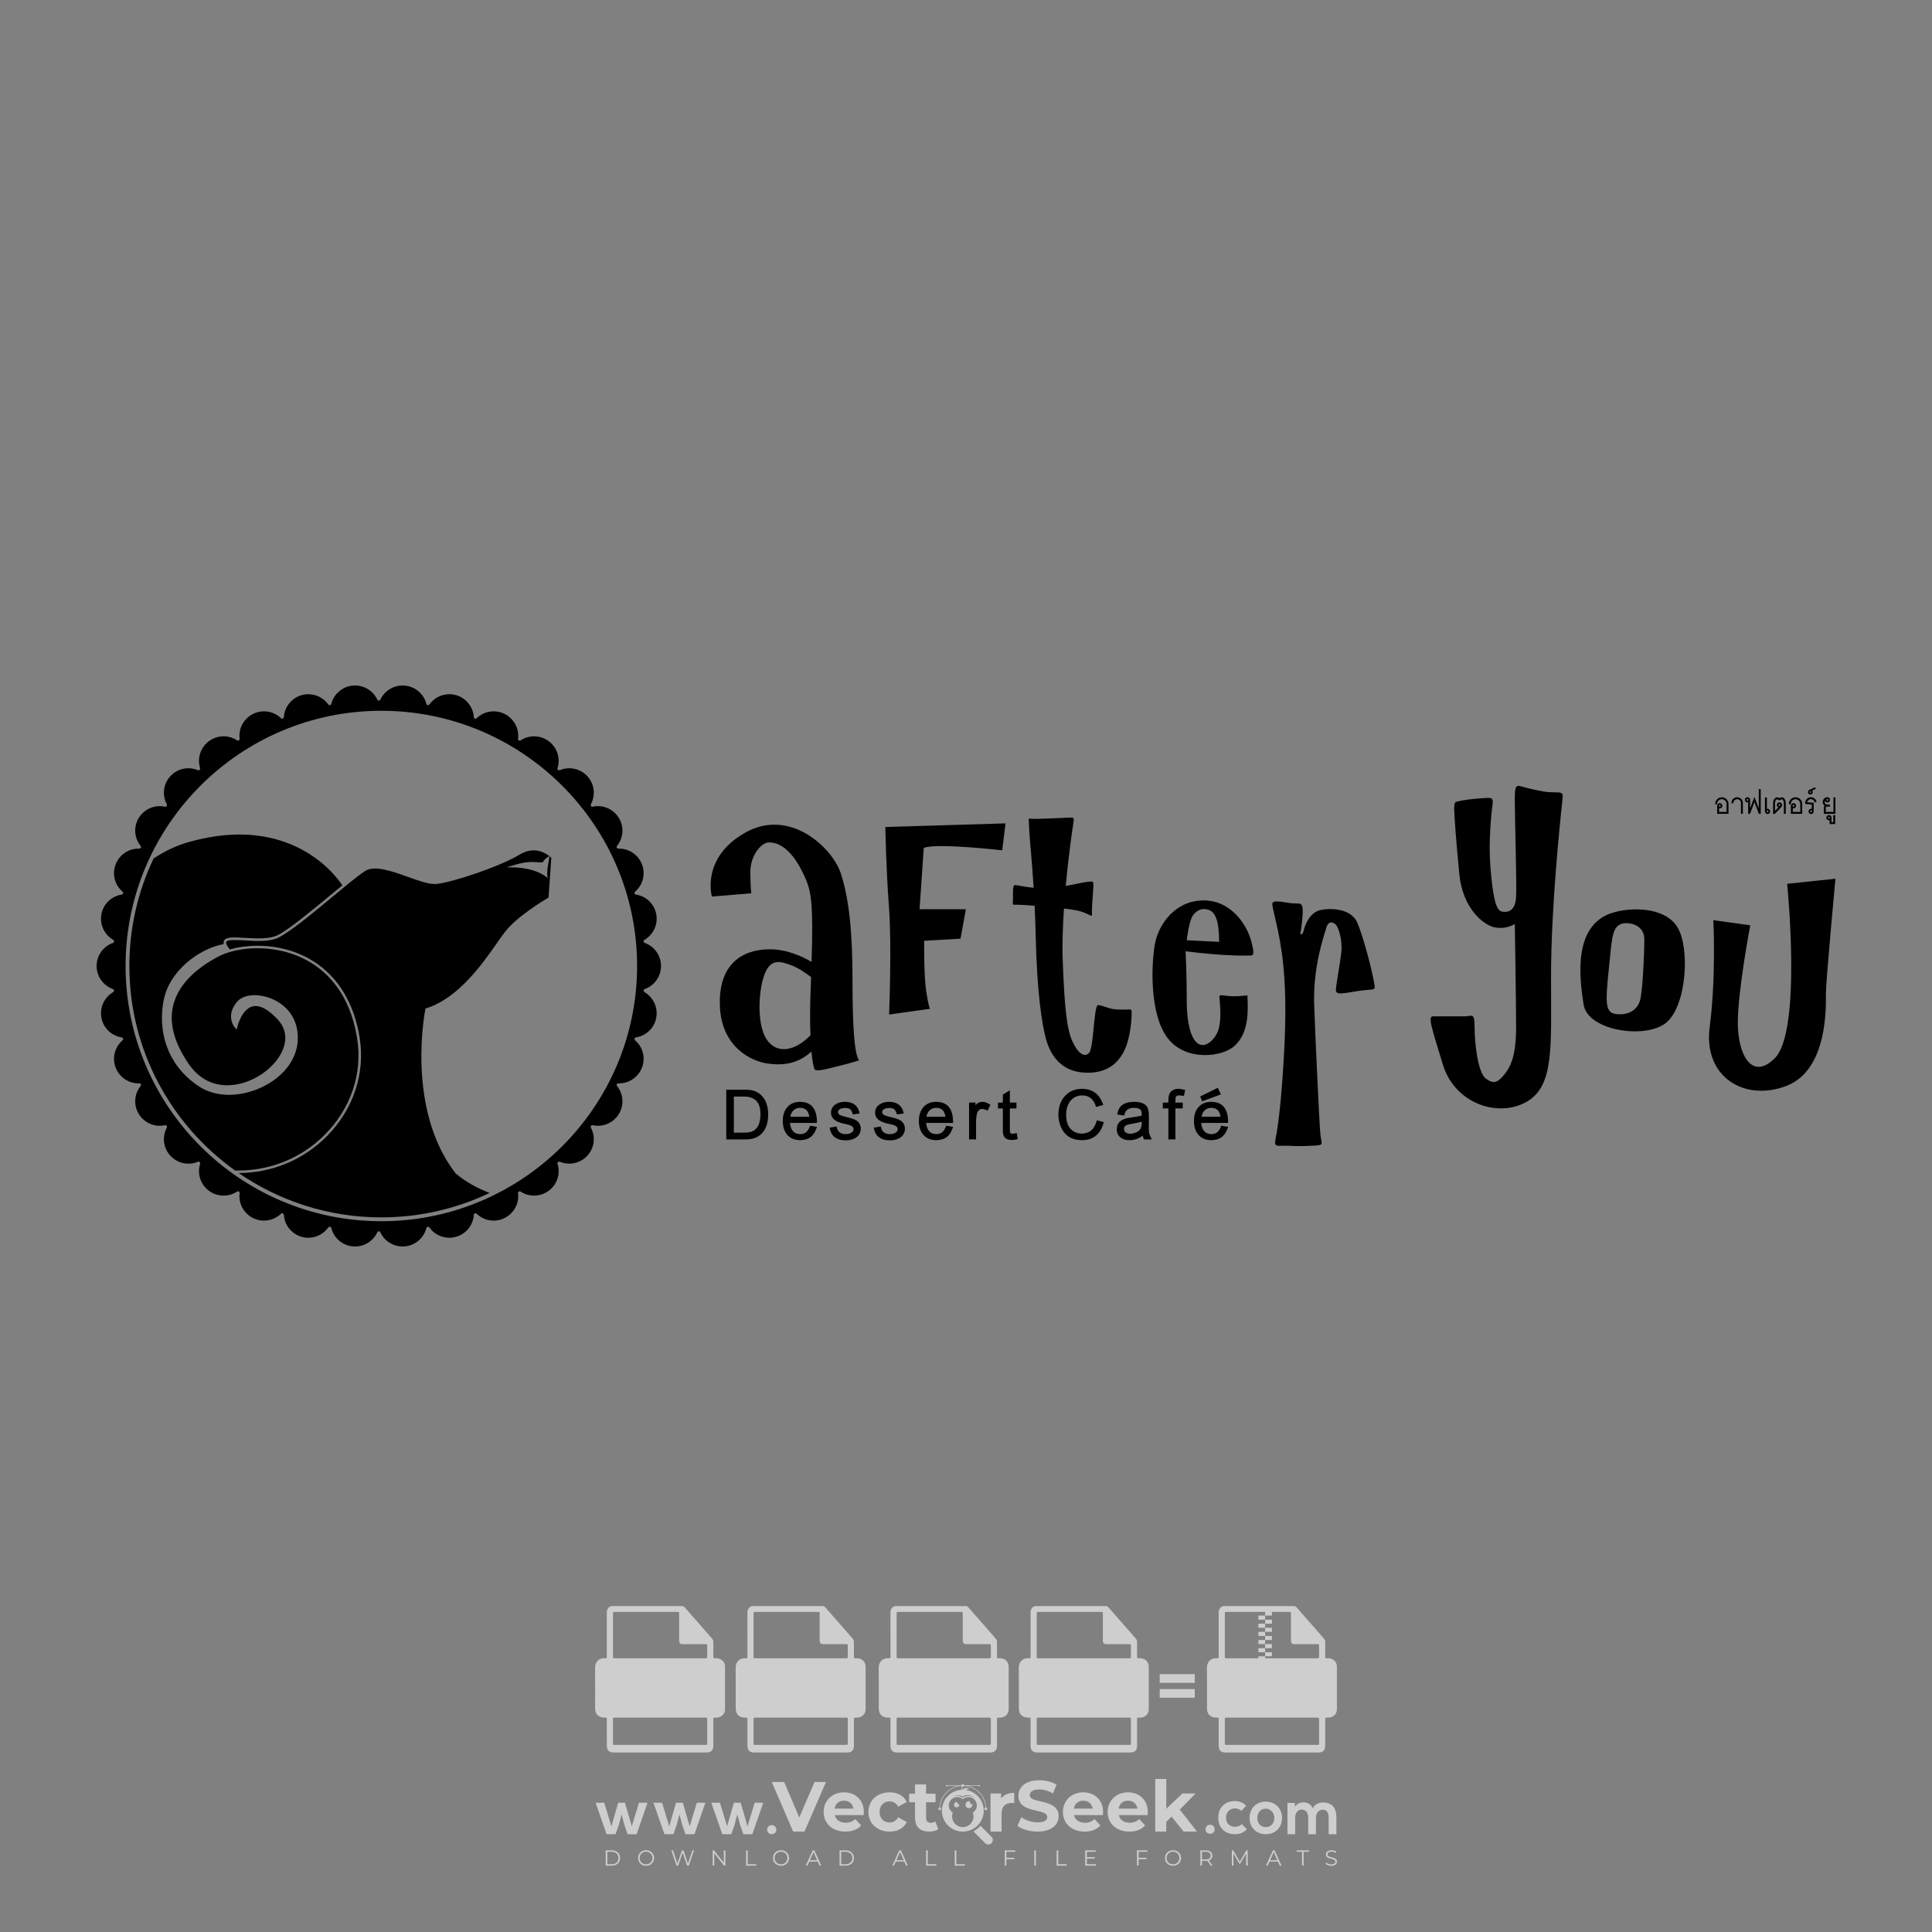 <?xml version="1.0" encoding="iso-8859-1"?>
<!-- Generator: Adobe Illustrator 27.0.0, SVG Export Plug-In . SVG Version: 6.00 Build 0)  -->
<svg version="1.1" id="Layer_1" xmlns="http://www.w3.org/2000/svg" xmlns:xlink="http://www.w3.org/1999/xlink" x="0px" y="0px"
	 viewBox="0 0 500 500" style="enable-background:new 0 0 500 500;" xml:space="preserve">
<rect x="0" y="0" width="500" height="500" fill="#808080" stroke="none"/>
<g id="watermark_1_">
	<g>
		<g id="watermark" style="opacity:0.61;">
			<g>
				<g>
					<g>
						<g>
							<polygon style="fill:#FFFFFF;" points="213.765,461.172 208.204,474.017 205.268,474.017 199.726,461.172 202.938,461.172 
								206.846,470.347 210.81,461.172 							"/>
						</g>
						<g>
							<path style="fill:#FFFFFF;" d="M223.507,469.741h-7.469c0.275,1.23,1.321,1.982,2.826,1.982c1.046,0,1.798-0.312,2.477-0.954
								l1.523,1.651c-0.917,1.046-2.294,1.597-4.074,1.597c-3.413,0-5.634-2.147-5.634-5.083c0-2.954,2.257-5.083,5.267-5.083
								c2.899,0,5.138,1.945,5.138,5.12C223.562,469.191,223.526,469.503,223.507,469.741 M216.002,468.071h4.863
								c-0.202-1.248-1.138-2.055-2.422-2.055C217.139,466.016,216.204,466.805,216.002,468.071"/>
						</g>
						<g>
							<path style="fill:#FFFFFF;" d="M224.735,468.934c0-2.973,2.294-5.083,5.505-5.083c2.074,0,3.707,0.899,4.423,2.514
								l-2.22,1.193c-0.532-0.936-1.321-1.358-2.221-1.358c-1.45,0-2.587,1.009-2.587,2.734c0,1.725,1.138,2.734,2.587,2.734
								c0.899,0,1.688-0.404,2.221-1.358l2.22,1.211c-0.716,1.578-2.349,2.495-4.423,2.495
								C227.029,474.017,224.735,471.907,224.735,468.934"/>
						</g>
						<g>
							<path style="fill:#FFFFFF;" d="M242.828,473.393c-0.587,0.422-1.45,0.624-2.331,0.624c-2.33,0-3.688-1.193-3.688-3.542
								v-4.055h-1.523v-2.202h1.523v-2.404h2.863v2.404h2.459v2.202h-2.459v4.019c0,0.844,0.458,1.303,1.229,1.303
								c0.422,0,0.844-0.128,1.156-0.367L242.828,473.393z"/>
						</g>
					</g>
					<g>
						<path style="fill:#FFFFFF;" d="M262.474,463.997v2.643c-0.238-0.018-0.422-0.037-0.642-0.037
							c-1.578,0-2.624,0.862-2.624,2.753v4.661h-2.863v-9.873h2.734v1.303C259.776,464.493,260.951,463.997,262.474,463.997"/>
					</g>
					<g>
						<path style="fill:#FFFFFF;" d="M263.299,472.53l1.009-2.239c1.083,0.789,2.697,1.339,4.239,1.339
							c1.762,0,2.477-0.587,2.477-1.376c0-2.404-7.469-0.752-7.469-5.524c0-2.184,1.762-4,5.413-4c1.615,0,3.267,0.385,4.459,1.138
							l-0.918,2.257c-1.193-0.679-2.422-1.009-3.56-1.009c-1.761,0-2.44,0.66-2.44,1.468c0,2.367,7.468,0.734,7.468,5.45
							c0,2.147-1.78,3.982-5.45,3.982C266.492,474.017,264.437,473.411,263.299,472.53"/>
					</g>
					<g>
						<path style="fill:#FFFFFF;" d="M285.428,469.741h-7.469c0.275,1.23,1.321,1.982,2.826,1.982c1.046,0,1.798-0.312,2.477-0.954
							l1.523,1.651c-0.918,1.046-2.294,1.597-4.074,1.597c-3.413,0-5.634-2.147-5.634-5.083c0-2.954,2.257-5.083,5.267-5.083
							c2.9,0,5.138,1.945,5.138,5.12C285.484,469.191,285.447,469.503,285.428,469.741 M277.923,468.071h4.863
							c-0.202-1.248-1.138-2.055-2.422-2.055C279.061,466.016,278.125,466.805,277.923,468.071"/>
					</g>
					<g>
						<path style="fill:#FFFFFF;" d="M297.007,469.741h-7.469c0.275,1.23,1.321,1.982,2.826,1.982c1.046,0,1.798-0.312,2.477-0.954
							l1.523,1.651c-0.918,1.046-2.294,1.597-4.074,1.597c-3.413,0-5.634-2.147-5.634-5.083c0-2.954,2.257-5.083,5.267-5.083
							c2.899,0,5.138,1.945,5.138,5.12C297.062,469.191,297.025,469.503,297.007,469.741 M289.501,468.071h4.863
							c-0.202-1.248-1.138-2.055-2.422-2.055C290.639,466.016,289.703,466.805,289.501,468.071"/>
					</g>
					<g>
						<polygon style="fill:#FFFFFF;" points="303.208,470.145 301.831,471.503 301.831,474.017 298.969,474.017 298.969,460.401 
							301.831,460.401 301.831,468.108 306.016,464.144 309.429,464.144 305.318,468.328 309.796,474.017 306.327,474.017 						"/>
					</g>
					<g>
						<path style="fill:#FFFFFF;" d="M256.601,475.359L256.601,475.359l-2.86-2.86c-0.435,0.508-0.953,0.943-1.534,1.284
							c-0.092,0.069-0.186,0.136-0.283,0.199l3.027,3.027c0.456,0.456,1.195,0.456,1.65,0
							C257.057,476.554,257.057,475.815,256.601,475.359"/>
					</g>
					<g>
						<path style="fill:#FFFFFF;" d="M249.984,463.244c0.221-0.173,0.495-0.281,0.797-0.281c0.042,0,0.083,0.002,0.124,0.006
							c-0.214-0.156-0.478-0.249-0.764-0.249c-0.395,0-0.744,0.18-0.981,0.458c-0.051,0-0.1,0.006-0.151,0.008
							c0.039-0.077,0.064-0.162,0.064-0.255c0-0.234-0.143-0.434-0.346-0.519c0.087,0.126,0.138,0.279,0.138,0.445
							c0,0.122-0.031,0.237-0.081,0.341c-2.811,0.201-5.03,2.539-5.03,5.4c0,2.993,2.426,5.42,5.42,5.42
							c2.993,0,5.42-2.426,5.42-5.42C254.595,465.879,252.593,463.635,249.984,463.244 M247.983,464.656
							c0.435,0,0.844,0.112,1.199,0.309c0.374-0.245,0.82-0.387,1.299-0.387c0.711,0,1.348,0.312,1.784,0.806
							c-0.435-0.379-1.004-0.61-1.627-0.61c-0.449,0-0.87,0.12-1.234,0.329c-0.079,0.046-0.156,0.096-0.229,0.15
							c-0.065-0.048-0.133-0.093-0.204-0.134c-0.369-0.219-0.8-0.344-1.26-0.344c-0.3,0-0.588,0.054-0.854,0.152
							C247.196,464.754,247.578,464.656,247.983,464.656 M251.772,469.098c0.115,0.305,0.181,0.634,0.181,0.979
							c0,1.534-1.244,2.777-2.778,2.777c-1.534,0-2.777-1.243-2.777-2.777c0-0.345,0.066-0.674,0.181-0.979
							c-0.62-0.382-1.035-1.064-1.035-1.846c0-1.197,0.971-2.168,2.168-2.168c0.565,0,1.078,0.218,1.463,0.572
							c0.386-0.354,0.899-0.572,1.464-0.572c1.197,0,2.168,0.971,2.168,2.168C252.807,468.034,252.392,468.716,251.772,469.098"/>
					</g>
					<g>
						<path style="fill:#FFFFFF;" d="M251.666,467.061c0,0.497-0.404,0.901-0.901,0.901c-0.497,0-0.901-0.404-0.901-0.901
							s0.404-0.901,0.901-0.901c0.101,0,0.197,0.017,0.287,0.047c-0.03,0.062-0.045,0.132-0.045,0.204
							c0,0.273,0.221,0.494,0.494,0.494c0.05,0,0.099-0.008,0.146-0.022C251.66,466.941,251.666,467,251.666,467.061"/>
					</g>
					<g>
						<path style="fill:#FFFFFF;" d="M248.255,467.061c0,0.376-0.305,0.681-0.681,0.681c-0.376,0-0.681-0.305-0.681-0.681
							s0.305-0.681,0.681-0.681c0.076,0,0.149,0.013,0.217,0.035c-0.023,0.047-0.034,0.1-0.034,0.155
							c0,0.206,0.167,0.374,0.374,0.374c0.038,0,0.075-0.006,0.11-0.017C248.25,466.97,248.255,467.015,248.255,467.061"/>
					</g>
					<g>
						<g>
							<g>
								<rect x="242.908" y="467.83" style="fill:#FFFFFF;" width="0.616" height="0.616"/>
							</g>
							<g>
								<rect x="254.827" y="467.83" style="fill:#FFFFFF;" width="0.616" height="0.616"/>
							</g>
							<g>
								<path style="fill:#FFFFFF;" d="M255.205,468.082h-0.14c0-3.248-2.642-5.89-5.89-5.89c-3.248,0-5.89,2.642-5.89,5.89h-0.14
									c0-1.611,0.627-3.125,1.766-4.264c1.139-1.139,2.653-1.766,4.264-1.766c1.611,0,3.125,0.627,4.264,1.766
									C254.578,464.957,255.205,466.471,255.205,468.082"/>
							</g>
						</g>
						<g>
							<rect x="248.868" y="461.814" style="fill:#FFFFFF;" width="0.616" height="0.616"/>
						</g>
						<g>
							<rect x="244.95" y="462.052" style="fill:#FFFFFF;" width="8.45" height="0.14"/>
						</g>
						<g>
							<path style="fill:#FFFFFF;" d="M245.174,462.15c0,0.108-0.088,0.196-0.196,0.196c-0.108,0-0.196-0.088-0.196-0.196
								c0-0.108,0.088-0.196,0.196-0.196C245.086,461.954,245.174,462.042,245.174,462.15"/>
						</g>
						<g>
							<path style="fill:#FFFFFF;" d="M253.596,462.15c0,0.108-0.088,0.196-0.196,0.196c-0.108,0-0.196-0.088-0.196-0.196
								c0-0.108,0.088-0.196,0.196-0.196C253.509,461.954,253.596,462.042,253.596,462.15"/>
						</g>
					</g>
				</g>
				<g>
					<path style="fill:#FFFFFF;" d="M314.356,473.409c0,1.559-2.364,1.559-2.364,0C311.993,471.851,314.356,471.851,314.356,473.409
						z"/>
				</g>
				<g>
					<g>
						<g>
							<path style="fill:#FFFFFF;" d="M161.739,466.549l1.772,6.088l1.855-6.088h2.215l-2.823,8.14h-2.33l-0.837-2.396l-0.722-2.708
								l-0.722,2.708l-0.837,2.396h-2.33l-2.839-8.14h2.231l1.855,6.088l1.756-6.088H161.739z"/>
						</g>
						<g>
							<path style="fill:#FFFFFF;" d="M176.713,466.549l1.772,6.088l1.855-6.088h2.215l-2.823,8.14h-2.33l-0.837-2.396l-0.722-2.708
								l-0.722,2.708l-0.837,2.396h-2.33l-2.839-8.14h2.231l1.855,6.088l1.756-6.088H176.713z"/>
						</g>
						<g>
							<path style="fill:#FFFFFF;" d="M191.687,466.549l1.772,6.088l1.855-6.088h2.215l-2.823,8.14h-2.33l-0.837-2.396l-0.722-2.708
								l-0.722,2.708l-0.837,2.396h-2.33l-2.839-8.14h2.231l1.855,6.088l1.756-6.088H191.687z"/>
						</g>
					</g>
					<g>
						<path style="fill:#FFFFFF;" d="M200.908,473.52c0,1.559-2.364,1.559-2.364,0C198.545,471.962,200.908,471.962,200.908,473.52z
							"/>
					</g>
					<g>
						<path style="fill:#FFFFFF;" d="M322.71,473.409c-0.935,0.919-1.919,1.28-3.117,1.28c-2.346,0-4.3-1.411-4.3-4.282
							s1.953-4.284,4.3-4.284c1.149,0,2.035,0.329,2.921,1.199l-1.264,1.329c-0.476-0.428-1.066-0.64-1.623-0.64
							c-1.346,0-2.33,0.985-2.33,2.396c0,1.542,1.05,2.362,2.297,2.362c0.64,0,1.28-0.18,1.772-0.672L322.71,473.409z"/>
					</g>
					<g>
						<path style="fill:#FFFFFF;" d="M331.805,470.472c0,2.33-1.591,4.217-4.217,4.217c-2.626,0-4.201-1.887-4.201-4.217
							c0-2.314,1.609-4.217,4.185-4.217C330.149,466.255,331.805,468.158,331.805,470.472z M325.389,470.472
							c0,1.231,0.739,2.38,2.199,2.38c1.46,0,2.199-1.149,2.199-2.38c0-1.215-0.854-2.396-2.199-2.396
							C326.144,468.077,325.389,469.258,325.389,470.472z"/>
					</g>
					<g>
						<path style="fill:#FFFFFF;" d="M338.572,474.689v-4.332c0-1.068-0.559-2.035-1.658-2.035c-1.082,0-1.722,0.967-1.722,2.035
							v4.332h-2.003v-8.107h1.855l0.148,0.985c0.426-0.82,1.362-1.116,2.133-1.116c0.969,0,1.937,0.394,2.396,1.51
							c0.723-1.149,1.658-1.478,2.708-1.478c2.297,0,3.43,1.412,3.43,3.84v4.365h-2.003v-4.365c0-1.066-0.442-1.97-1.526-1.97
							c-1.082,0-1.756,0.935-1.756,2.003v4.332H338.572z"/>
					</g>
				</g>
			</g>
		</g>
		<g style="opacity:0.61;">
			<g>
				<g>
					<path style="fill:#FFFFFF;" d="M345.988,431.299c-0.006-1.224-0.959-2.121-2.189-2.14c-0.924-0.014-0.832,0.12-0.834-0.867
						c-0.003-1.097-0.007-2.194,0.003-3.292c0.003-0.379-0.112-0.691-0.362-0.976c-2.342-2.668-4.678-5.342-7.019-8.011
						c-0.12-0.137-0.275-0.244-0.414-0.366c-6.214,0-12.427,0-18.641,0c-0.794,0.293-1.14,0.868-1.138,1.709
						c0.01,3.748,0.004,7.496,0.004,11.243c0,0.556-0.003,0.589-0.55,0.551c-1.497-0.102-2.516,0.986-2.497,2.492
						c0.044,3.476,0.013,6.953,0.014,10.429c0.001,1.58,0.867,2.443,2.45,2.449c0.582,0.002,0.582,0.002,0.582,0.6
						c0,2.219-0.001,4.438,0.001,6.657c0.001,1.192,0.58,1.771,1.768,1.771c8.013,0.001,16.027,0.001,24.04,0
						c1.168,0,1.755-0.583,1.757-1.745c0.002-2.256,0-4.512,0.001-6.768c0-0.512,0.002-0.511,0.52-0.515
						c0.271-0.002,0.541,0.008,0.809-0.058c0.996-0.246,1.69-1.044,1.694-2.069C346.003,438.696,346.005,434.997,345.988,431.299z
						 M317.537,417.162c5.337,0,10.674,0,16.01,0c0.548,0,0.554,0.007,0.554,0.561c0.001,2.243-0.001,4.486,0.001,6.73
						c0.001,0.811,0.249,1.059,1.06,1.059c1.91,0.001,3.821,0,5.731,0.001c0.458,0,0.479,0.021,0.481,0.483
						c0.003,0.887,0.002,1.775,0,2.662c-0.001,0.477-0.024,0.498-0.504,0.499c-3.895,0.001-7.79,0-11.684,0
						c-3.882,0-7.765,0-11.647,0c-0.55,0-0.552-0.001-0.552-0.561c-0.001-3.624-0.001-7.247,0-10.871
						C316.987,417.166,316.991,417.162,317.537,417.162z M340.822,451.579c-3.883,0.001-7.766,0-11.65,0c-3.871,0-7.742,0-11.613,0
						c-0.572,0-0.574-0.002-0.574-0.579c-0.001-1.997-0.001-3.994,0.001-5.991c0-0.464,0.023-0.486,0.478-0.487
						c7.803-0.001,15.607-0.001,23.41,0c0.478,0,0.499,0.02,0.499,0.503c0.002,1.997,0.001,3.994,0,5.991
						C341.375,451.574,341.37,451.579,340.822,451.579z"/>
				</g>
				<g>
					<g>
						<rect x="327.418" y="417.053" style="fill:#FFFFFF;" width="1.757" height="1.054"/>
					</g>
					<g>
						<rect x="325.662" y="418.107" style="fill:#FFFFFF;" width="1.757" height="1.054"/>
					</g>
					<g>
						<rect x="327.418" y="419.161" style="fill:#FFFFFF;" width="1.757" height="1.054"/>
					</g>
					<g>
						<rect x="325.662" y="420.215" style="fill:#FFFFFF;" width="1.757" height="1.054"/>
					</g>
					<g>
						<rect x="327.418" y="421.269" style="fill:#FFFFFF;" width="1.757" height="1.054"/>
					</g>
					<g>
						<rect x="325.662" y="422.323" style="fill:#FFFFFF;" width="1.757" height="1.054"/>
					</g>
					<g>
						<rect x="327.418" y="423.378" style="fill:#FFFFFF;" width="1.757" height="1.054"/>
					</g>
					<g>
						<rect x="325.662" y="424.432" style="fill:#FFFFFF;" width="1.757" height="1.054"/>
					</g>
					<g>
						<rect x="327.418" y="425.486" style="fill:#FFFFFF;" width="1.757" height="1.054"/>
					</g>
					<g>
						<rect x="325.662" y="426.54" style="fill:#FFFFFF;" width="1.757" height="1.054"/>
					</g>
					<g>
						<rect x="327.418" y="427.594" style="fill:#FFFFFF;" width="1.757" height="1.054"/>
					</g>
					<g>
						<rect x="325.662" y="428.648" style="fill:#FFFFFF;" width="1.757" height="1.054"/>
					</g>
				</g>
			</g>
			<g>
				<path style="fill:#FFFFFF;" d="M187.637,431.299c-0.006-1.224-0.959-2.121-2.189-2.14c-0.924-0.014-0.832,0.12-0.834-0.867
					c-0.003-1.097-0.007-2.194,0.003-3.292c0.003-0.379-0.112-0.691-0.362-0.976c-2.342-2.668-4.678-5.342-7.019-8.011
					c-0.12-0.137-0.275-0.244-0.414-0.366c-6.214,0-12.427,0-18.641,0c-0.794,0.293-1.14,0.868-1.138,1.709
					c0.01,3.748,0.004,7.496,0.004,11.243c0,0.556-0.003,0.589-0.55,0.551c-1.497-0.102-2.516,0.986-2.497,2.492
					c0.044,3.476,0.013,6.953,0.014,10.429c0.001,1.58,0.867,2.443,2.45,2.449c0.582,0.002,0.582,0.002,0.582,0.6
					c0,2.219-0.001,4.438,0.001,6.657c0.001,1.192,0.58,1.771,1.768,1.771c8.013,0.001,16.027,0.001,24.04,0
					c1.168,0,1.755-0.583,1.757-1.745c0.002-2.256,0-4.512,0.001-6.768c0-0.512,0.002-0.511,0.52-0.515
					c0.271-0.002,0.541,0.008,0.809-0.058c0.996-0.246,1.69-1.044,1.694-2.069C187.652,438.696,187.655,434.997,187.637,431.299z
					 M159.187,417.162c5.337,0,10.674,0,16.01,0c0.548,0,0.554,0.007,0.554,0.561c0.001,2.243-0.001,4.486,0.001,6.73
					c0.001,0.811,0.249,1.059,1.06,1.059c1.91,0.001,3.821,0,5.731,0.001c0.458,0,0.479,0.021,0.481,0.483
					c0.003,0.887,0.002,1.775,0,2.662c-0.001,0.477-0.024,0.498-0.504,0.499c-3.895,0.001-7.79,0-11.684,0
					c-3.882,0-7.765,0-11.647,0c-0.55,0-0.552-0.001-0.552-0.561c-0.001-3.624-0.001-7.247,0-10.871
					C158.636,417.166,158.64,417.162,159.187,417.162z M182.472,451.579c-3.883,0.001-7.766,0-11.65,0c-3.871,0-7.742,0-11.613,0
					c-0.572,0-0.574-0.002-0.574-0.579c-0.001-1.997-0.001-3.994,0.001-5.991c0-0.464,0.023-0.486,0.478-0.487
					c7.803-0.001,15.607-0.001,23.41,0c0.478,0,0.499,0.02,0.499,0.503c0.002,1.997,0.001,3.994,0,5.991
					C183.024,451.574,183.019,451.579,182.472,451.579z"/>
			</g>
			<g>
				<path style="fill:#FFFFFF;" d="M159.779,440.669v-7.897h2.779c0.375,0,0.726,0.061,1.053,0.182
					c0.327,0.121,0.612,0.292,0.855,0.513c0.242,0.221,0.434,0.483,0.573,0.789c0.14,0.305,0.21,0.642,0.21,1.009
					c0,0.375-0.07,0.715-0.21,1.02c-0.14,0.305-0.331,0.568-0.573,0.789c-0.243,0.221-0.528,0.392-0.855,0.513
					c-0.327,0.121-0.678,0.182-1.053,0.182h-1.29v2.901H159.779z M162.58,436.356c0.39,0,0.684-0.111,0.882-0.331
					c0.199-0.22,0.298-0.474,0.298-0.761c0-0.14-0.024-0.276-0.072-0.408c-0.048-0.132-0.121-0.248-0.221-0.347
					c-0.099-0.099-0.223-0.178-0.37-0.237c-0.147-0.059-0.32-0.089-0.518-0.089h-1.312v2.173H162.58z"/>
				<path style="fill:#FFFFFF;" d="M166.308,432.771h1.731l3.177,5.294h0.088l-0.088-1.522v-3.772h1.478v7.897h-1.566l-3.353-5.592
					h-0.088l0.088,1.522v4.07h-1.467V432.771z"/>
				<path style="fill:#FFFFFF;" d="M177.922,436.334h3.872c0.022,0.089,0.04,0.195,0.055,0.32c0.014,0.125,0.022,0.25,0.022,0.375
					c0,0.507-0.077,0.985-0.231,1.434c-0.154,0.449-0.397,0.849-0.728,1.202c-0.353,0.375-0.776,0.666-1.268,0.871
					c-0.493,0.206-1.055,0.309-1.688,0.309c-0.574,0-1.114-0.103-1.622-0.309c-0.507-0.206-0.948-0.492-1.323-0.86
					c-0.375-0.367-0.673-0.803-0.894-1.307c-0.221-0.504-0.331-1.053-0.331-1.649c0-0.595,0.11-1.145,0.331-1.649
					c0.221-0.504,0.518-0.939,0.894-1.307c0.375-0.367,0.816-0.654,1.323-0.86c0.507-0.206,1.048-0.309,1.622-0.309
					c0.64,0,1.211,0.11,1.715,0.331c0.504,0.221,0.935,0.526,1.296,0.915l-1.025,1.004c-0.258-0.272-0.544-0.48-0.861-0.623
					c-0.316-0.143-0.695-0.215-1.136-0.215c-0.361,0-0.703,0.065-1.026,0.193c-0.324,0.129-0.607,0.311-0.85,0.546
					c-0.242,0.235-0.436,0.52-0.579,0.855c-0.143,0.335-0.215,0.708-0.215,1.119c0,0.412,0.072,0.785,0.215,1.12
					c0.143,0.335,0.338,0.62,0.584,0.855c0.246,0.235,0.531,0.418,0.855,0.546c0.323,0.129,0.669,0.193,1.037,0.193
					c0.419,0,0.773-0.061,1.064-0.182c0.29-0.121,0.538-0.278,0.744-0.469c0.148-0.132,0.275-0.3,0.381-0.502
					c0.106-0.202,0.189-0.428,0.248-0.678h-2.482V436.334z"/>
			</g>
			<g>
				<path style="fill:#FFFFFF;" d="M224.019,431.299c-0.006-1.224-0.959-2.121-2.189-2.14c-0.924-0.014-0.832,0.12-0.834-0.867
					c-0.003-1.097-0.007-2.194,0.003-3.292c0.003-0.379-0.112-0.691-0.362-0.976c-2.342-2.668-4.678-5.342-7.019-8.011
					c-0.12-0.137-0.275-0.244-0.414-0.366c-6.214,0-12.427,0-18.641,0c-0.794,0.293-1.14,0.868-1.138,1.709
					c0.01,3.748,0.004,7.496,0.004,11.243c0,0.556-0.003,0.589-0.55,0.551c-1.497-0.102-2.516,0.986-2.497,2.492
					c0.044,3.476,0.013,6.953,0.014,10.429c0.001,1.58,0.867,2.443,2.45,2.449c0.582,0.002,0.582,0.002,0.582,0.6
					c0,2.219-0.001,4.438,0.001,6.657c0.001,1.192,0.58,1.771,1.768,1.771c8.013,0.001,16.027,0.001,24.04,0
					c1.168,0,1.755-0.583,1.757-1.745c0.002-2.256,0-4.512,0.001-6.768c0-0.512,0.002-0.511,0.52-0.515
					c0.271-0.002,0.541,0.008,0.809-0.058c0.997-0.246,1.69-1.044,1.694-2.069C224.034,438.696,224.036,434.997,224.019,431.299z
					 M195.568,417.162c5.337,0,10.674,0,16.01,0c0.548,0,0.554,0.007,0.554,0.561c0.001,2.243-0.001,4.486,0.001,6.73
					c0.001,0.811,0.249,1.059,1.06,1.059c1.91,0.001,3.821,0,5.731,0.001c0.458,0,0.479,0.021,0.481,0.483
					c0.003,0.887,0.002,1.775,0,2.662c-0.001,0.477-0.024,0.498-0.504,0.499c-3.895,0.001-7.79,0-11.684,0
					c-3.882,0-7.765,0-11.647,0c-0.55,0-0.552-0.001-0.552-0.561c-0.001-3.624-0.001-7.247,0-10.871
					C195.018,417.166,195.022,417.162,195.568,417.162z M218.854,451.579c-3.883,0.001-7.766,0-11.65,0c-3.871,0-7.742,0-11.613,0
					c-0.572,0-0.574-0.002-0.574-0.579c-0.001-1.997-0.001-3.994,0.001-5.991c0-0.464,0.023-0.486,0.478-0.487
					c7.803-0.001,15.607-0.001,23.41,0c0.478,0,0.499,0.02,0.499,0.503c0.002,1.997,0.001,3.994,0,5.991
					C219.406,451.574,219.401,451.579,218.854,451.579z"/>
			</g>
			<g>
				<path style="fill:#FFFFFF;" d="M205.111,432.771h1.699l2.967,7.897h-1.644l-0.651-1.886h-3.044l-0.651,1.886h-1.643
					L205.111,432.771z M206.997,437.415l-0.706-1.974l-0.287-0.96h-0.088l-0.287,0.96l-0.706,1.974H206.997z"/>
				<path style="fill:#FFFFFF;" d="M211.331,434.536c-0.125,0-0.245-0.024-0.359-0.072c-0.114-0.048-0.213-0.114-0.298-0.199
					c-0.084-0.084-0.151-0.182-0.198-0.292c-0.048-0.11-0.072-0.232-0.072-0.364s0.024-0.254,0.072-0.364
					c0.048-0.11,0.114-0.208,0.198-0.292c0.084-0.084,0.184-0.151,0.298-0.198c0.114-0.048,0.233-0.072,0.359-0.072
					c0.257,0,0.478,0.09,0.662,0.27c0.184,0.181,0.276,0.399,0.276,0.656s-0.092,0.476-0.276,0.656
					C211.809,434.446,211.589,434.536,211.331,434.536z M210.615,440.669v-5.404h1.445v5.404H210.615z"/>
			</g>
			<g>
				<path style="fill:#FFFFFF;" d="M261.044,431.299c-0.006-1.224-0.959-2.121-2.189-2.14c-0.924-0.014-0.832,0.12-0.834-0.867
					c-0.003-1.097-0.007-2.194,0.003-3.292c0.003-0.379-0.112-0.691-0.362-0.976c-2.342-2.668-4.678-5.342-7.019-8.011
					c-0.12-0.137-0.275-0.244-0.414-0.366c-6.214,0-12.427,0-18.641,0c-0.794,0.293-1.14,0.868-1.138,1.709
					c0.01,3.748,0.004,7.496,0.004,11.243c0,0.556-0.003,0.589-0.55,0.551c-1.497-0.102-2.516,0.986-2.497,2.492
					c0.044,3.476,0.013,6.953,0.014,10.429c0.001,1.58,0.867,2.443,2.45,2.449c0.582,0.002,0.582,0.002,0.582,0.6
					c0,2.219-0.001,4.438,0.001,6.657c0.001,1.192,0.58,1.771,1.768,1.771c8.013,0.001,16.027,0.001,24.04,0
					c1.168,0,1.755-0.583,1.757-1.745c0.002-2.256,0-4.512,0.001-6.768c0-0.512,0.002-0.511,0.52-0.515
					c0.271-0.002,0.541,0.008,0.809-0.058c0.996-0.246,1.69-1.044,1.694-2.069C261.059,438.696,261.061,434.997,261.044,431.299z
					 M232.593,417.162c5.337,0,10.674,0,16.01,0c0.548,0,0.554,0.007,0.554,0.561c0.001,2.243-0.001,4.486,0.001,6.73
					c0.001,0.811,0.249,1.059,1.06,1.059c1.91,0.001,3.821,0,5.731,0.001c0.458,0,0.479,0.021,0.481,0.483
					c0.003,0.887,0.002,1.775,0,2.662c-0.001,0.477-0.024,0.498-0.504,0.499c-3.895,0.001-7.79,0-11.684,0
					c-3.882,0-7.765,0-11.647,0c-0.55,0-0.552-0.001-0.552-0.561c-0.001-3.624-0.001-7.247,0-10.871
					C232.042,417.166,232.047,417.162,232.593,417.162z M255.878,451.579c-3.883,0.001-7.766,0-11.65,0c-3.871,0-7.742,0-11.613,0
					c-0.572,0-0.574-0.002-0.574-0.579c-0.001-1.997-0.001-3.994,0.001-5.991c0-0.464,0.023-0.486,0.478-0.487
					c7.803-0.001,15.607-0.001,23.41,0c0.478,0,0.499,0.02,0.499,0.503c0.002,1.997,0.001,3.994,0,5.991
					C256.431,451.574,256.426,451.579,255.878,451.579z"/>
			</g>
			<g>
				<path style="fill:#FFFFFF;" d="M236.361,440.845c-0.338,0-0.662-0.048-0.971-0.143c-0.309-0.095-0.592-0.239-0.849-0.43
					c-0.257-0.191-0.481-0.425-0.673-0.7c-0.191-0.276-0.342-0.597-0.452-0.965l1.401-0.551c0.103,0.397,0.283,0.726,0.54,0.987
					c0.257,0.261,0.596,0.392,1.015,0.392c0.154,0,0.303-0.02,0.447-0.061c0.143-0.04,0.272-0.099,0.386-0.176
					s0.204-0.175,0.27-0.292c0.066-0.118,0.099-0.254,0.099-0.408c0-0.147-0.026-0.279-0.077-0.397
					c-0.051-0.117-0.138-0.227-0.259-0.331c-0.121-0.103-0.28-0.202-0.475-0.298c-0.195-0.095-0.435-0.195-0.722-0.298l-0.485-0.176
					c-0.213-0.073-0.429-0.173-0.645-0.298c-0.217-0.125-0.413-0.276-0.59-0.452c-0.177-0.176-0.322-0.384-0.436-0.623
					c-0.114-0.239-0.171-0.509-0.171-0.81c0-0.309,0.06-0.597,0.182-0.866c0.121-0.268,0.294-0.503,0.518-0.706
					c0.224-0.202,0.492-0.36,0.805-0.474s0.66-0.171,1.042-0.171c0.397,0,0.74,0.053,1.031,0.16
					c0.291,0.107,0.537,0.243,0.739,0.408c0.202,0.165,0.366,0.348,0.491,0.546c0.125,0.199,0.217,0.386,0.276,0.563l-1.312,0.551
					c-0.074-0.221-0.208-0.419-0.402-0.596c-0.195-0.176-0.462-0.265-0.8-0.265c-0.324,0-0.592,0.075-0.805,0.226
					c-0.213,0.151-0.32,0.348-0.32,0.59c0,0.235,0.103,0.436,0.309,0.601c0.206,0.165,0.533,0.325,0.982,0.48l0.497,0.165
					c0.316,0.111,0.605,0.237,0.866,0.381c0.261,0.143,0.485,0.314,0.673,0.513c0.187,0.199,0.331,0.425,0.43,0.678
					c0.1,0.254,0.149,0.546,0.149,0.877c0,0.412-0.083,0.767-0.248,1.064c-0.165,0.298-0.377,0.542-0.634,0.734
					c-0.258,0.191-0.548,0.335-0.872,0.43C236.986,440.797,236.67,440.845,236.361,440.845z"/>
				<path style="fill:#FFFFFF;" d="M239.516,432.771h1.61l1.633,4.754l0.287,1.015h0.088l0.309-1.015l1.699-4.754h1.61l-2.879,7.897
					h-1.566L239.516,432.771z"/>
				<path style="fill:#FFFFFF;" d="M251.097,436.334h3.871c0.022,0.089,0.04,0.195,0.055,0.32c0.015,0.125,0.023,0.25,0.023,0.375
					c0,0.507-0.078,0.985-0.232,1.434c-0.154,0.449-0.397,0.849-0.728,1.202c-0.353,0.375-0.775,0.666-1.268,0.871
					c-0.493,0.206-1.055,0.309-1.688,0.309c-0.574,0-1.114-0.103-1.621-0.309c-0.507-0.206-0.949-0.492-1.324-0.86
					c-0.375-0.367-0.673-0.803-0.894-1.307c-0.22-0.504-0.331-1.053-0.331-1.649c0-0.595,0.11-1.145,0.331-1.649
					c0.221-0.504,0.518-0.939,0.894-1.307c0.375-0.367,0.816-0.654,1.324-0.86c0.507-0.206,1.047-0.309,1.621-0.309
					c0.64,0,1.211,0.11,1.715,0.331c0.504,0.221,0.936,0.526,1.296,0.915l-1.026,1.004c-0.257-0.272-0.544-0.48-0.861-0.623
					c-0.316-0.143-0.694-0.215-1.136-0.215c-0.36,0-0.702,0.065-1.026,0.193c-0.323,0.129-0.607,0.311-0.849,0.546
					c-0.243,0.235-0.436,0.52-0.579,0.855c-0.143,0.335-0.215,0.708-0.215,1.119c0,0.412,0.072,0.785,0.215,1.12
					c0.143,0.335,0.338,0.62,0.585,0.855c0.246,0.235,0.531,0.418,0.854,0.546c0.324,0.129,0.669,0.193,1.037,0.193
					c0.419,0,0.774-0.061,1.064-0.182c0.29-0.121,0.539-0.278,0.745-0.469c0.147-0.132,0.274-0.3,0.38-0.502
					c0.107-0.202,0.189-0.428,0.248-0.678h-2.482V436.334z"/>
			</g>
			<g>
				<path style="fill:#FFFFFF;" d="M297.3,431.299c-0.006-1.224-0.959-2.121-2.189-2.14c-0.924-0.014-0.832,0.12-0.834-0.867
					c-0.003-1.097-0.007-2.194,0.003-3.292c0.003-0.379-0.112-0.691-0.362-0.976c-2.342-2.668-4.678-5.342-7.019-8.011
					c-0.12-0.137-0.275-0.244-0.414-0.366c-6.214,0-12.427,0-18.641,0c-0.794,0.293-1.14,0.868-1.138,1.709
					c0.01,3.748,0.004,7.496,0.004,11.243c0,0.556-0.003,0.589-0.55,0.551c-1.497-0.102-2.516,0.986-2.497,2.492
					c0.044,3.476,0.013,6.953,0.014,10.429c0.001,1.58,0.867,2.443,2.45,2.449c0.582,0.002,0.582,0.002,0.582,0.6
					c0,2.219-0.001,4.438,0.001,6.657c0.001,1.192,0.58,1.771,1.768,1.771c8.013,0.001,16.027,0.001,24.04,0
					c1.168,0,1.755-0.583,1.757-1.745c0.002-2.256,0-4.512,0.001-6.768c0-0.512,0.002-0.511,0.52-0.515
					c0.271-0.002,0.541,0.008,0.809-0.058c0.996-0.246,1.69-1.044,1.694-2.069C297.315,438.696,297.318,434.997,297.3,431.299z
					 M268.85,417.162c5.337,0,10.674,0,16.01,0c0.548,0,0.554,0.007,0.554,0.561c0.001,2.243-0.001,4.486,0.001,6.73
					c0.001,0.811,0.249,1.059,1.06,1.059c1.91,0.001,3.821,0,5.731,0.001c0.458,0,0.479,0.021,0.481,0.483
					c0.003,0.887,0.002,1.775,0,2.662c-0.001,0.477-0.024,0.498-0.504,0.499c-3.895,0.001-7.79,0-11.684,0
					c-3.882,0-7.765,0-11.647,0c-0.55,0-0.552-0.001-0.552-0.561c-0.001-3.624-0.001-7.247,0-10.871
					C268.299,417.166,268.303,417.162,268.85,417.162z M292.135,451.579c-3.883,0.001-7.766,0-11.65,0c-3.871,0-7.742,0-11.613,0
					c-0.572,0-0.574-0.002-0.574-0.579c-0.001-1.997-0.001-3.994,0.001-5.991c0-0.464,0.023-0.486,0.478-0.487
					c7.803-0.001,15.607-0.001,23.41,0c0.478,0,0.499,0.02,0.499,0.503c0.001,1.997,0.001,3.994,0,5.991
					C292.687,451.574,292.682,451.579,292.135,451.579z"/>
			</g>
			<g>
				<path style="fill:#FFFFFF;" d="M272.966,434.183v1.831h3.165v1.412h-3.165v1.831h3.518v1.412h-5.007v-7.897h5.007v1.412H272.966
					z"/>
				<path style="fill:#FFFFFF;" d="M277.852,440.669v-7.897h2.779c0.375,0,0.726,0.061,1.053,0.182
					c0.327,0.121,0.612,0.292,0.855,0.513c0.243,0.221,0.434,0.483,0.574,0.789c0.14,0.305,0.209,0.642,0.209,1.009
					c0,0.375-0.07,0.715-0.209,1.02c-0.14,0.305-0.331,0.568-0.574,0.789c-0.243,0.221-0.528,0.392-0.855,0.513
					c-0.327,0.121-0.678,0.182-1.053,0.182h-1.29v2.901H277.852z M280.653,436.356c0.389,0,0.684-0.111,0.882-0.331
					c0.199-0.22,0.298-0.474,0.298-0.761c0-0.14-0.024-0.276-0.072-0.408c-0.048-0.132-0.121-0.248-0.221-0.347
					c-0.099-0.099-0.222-0.178-0.37-0.237c-0.147-0.059-0.32-0.089-0.518-0.089h-1.312v2.173H280.653z"/>
				<path style="fill:#FFFFFF;" d="M286.797,440.845c-0.338,0-0.662-0.048-0.971-0.143c-0.309-0.095-0.592-0.239-0.849-0.43
					c-0.257-0.191-0.482-0.425-0.673-0.7c-0.191-0.276-0.342-0.597-0.452-0.965l1.401-0.551c0.103,0.397,0.283,0.726,0.541,0.987
					c0.257,0.261,0.595,0.392,1.015,0.392c0.154,0,0.303-0.02,0.447-0.061c0.143-0.04,0.272-0.099,0.386-0.176
					c0.114-0.077,0.204-0.175,0.27-0.292c0.066-0.118,0.1-0.254,0.1-0.408c0-0.147-0.026-0.279-0.077-0.397
					c-0.051-0.117-0.138-0.227-0.259-0.331c-0.121-0.103-0.279-0.202-0.474-0.298c-0.195-0.095-0.436-0.195-0.723-0.298
					l-0.485-0.176c-0.213-0.073-0.428-0.173-0.645-0.298c-0.217-0.125-0.414-0.276-0.59-0.452c-0.176-0.176-0.322-0.384-0.436-0.623
					c-0.114-0.239-0.171-0.509-0.171-0.81c0-0.309,0.061-0.597,0.182-0.866c0.121-0.268,0.294-0.503,0.518-0.706
					c0.224-0.202,0.493-0.36,0.805-0.474c0.312-0.114,0.66-0.171,1.042-0.171c0.397,0,0.741,0.053,1.031,0.16
					c0.29,0.107,0.537,0.243,0.739,0.408c0.202,0.165,0.365,0.348,0.491,0.546c0.125,0.199,0.217,0.386,0.276,0.563l-1.312,0.551
					c-0.074-0.221-0.208-0.419-0.403-0.596c-0.195-0.176-0.462-0.265-0.799-0.265c-0.324,0-0.592,0.075-0.805,0.226
					c-0.213,0.151-0.32,0.348-0.32,0.59c0,0.235,0.103,0.436,0.309,0.601c0.206,0.165,0.533,0.325,0.982,0.48l0.496,0.165
					c0.316,0.111,0.605,0.237,0.866,0.381c0.261,0.143,0.485,0.314,0.673,0.513c0.187,0.199,0.331,0.425,0.43,0.678
					c0.099,0.254,0.149,0.546,0.149,0.877c0,0.412-0.083,0.767-0.248,1.064c-0.165,0.298-0.377,0.542-0.634,0.734
					c-0.258,0.191-0.548,0.335-0.872,0.43C287.422,440.797,287.105,440.845,286.797,440.845z"/>
			</g>
			<g>
				<path style="fill:#FFFFFF;" d="M321.394,439.168l4.004-4.985h-3.827v-1.412h5.559v1.5l-3.96,4.985h4.004v1.412h-5.779V439.168z"
					/>
				<path style="fill:#FFFFFF;" d="M328.409,432.771h1.489v7.897h-1.489V432.771z"/>
				<path style="fill:#FFFFFF;" d="M331.486,440.669v-7.897h2.779c0.375,0,0.726,0.061,1.053,0.182
					c0.327,0.121,0.612,0.292,0.855,0.513s0.434,0.483,0.574,0.789c0.14,0.305,0.209,0.642,0.209,1.009
					c0,0.375-0.07,0.715-0.209,1.02c-0.14,0.305-0.331,0.568-0.574,0.789c-0.243,0.221-0.528,0.392-0.855,0.513
					c-0.327,0.121-0.678,0.182-1.053,0.182h-1.29v2.901H331.486z M334.288,436.356c0.389,0,0.684-0.111,0.882-0.331
					c0.199-0.22,0.298-0.474,0.298-0.761c0-0.14-0.024-0.276-0.072-0.408c-0.048-0.132-0.121-0.248-0.221-0.347
					c-0.099-0.099-0.222-0.178-0.37-0.237c-0.147-0.059-0.32-0.089-0.518-0.089h-1.312v2.173H334.288z"/>
			</g>
		</g>
		<g style="opacity:0.61;">
			<path style="fill:#FFFFFF;" d="M300.133,433.27h9.067v2.242h-9.067V433.27z M300.133,437.136h9.067v2.243h-9.067V437.136z"/>
		</g>
	</g>
	<g style="opacity:0.61;">
		<path style="fill:#FFFFFF;" d="M156.756,478.878h1.607c1.263,0,2.114,0.812,2.114,1.974c0,1.161-0.851,1.973-2.114,1.973h-1.607
			V478.878z M158.34,482.464c1.049,0,1.725-0.665,1.725-1.612c0-0.947-0.677-1.613-1.725-1.613h-1.167v3.225H158.34z"/>
		<path style="fill:#FFFFFF;" d="M165.139,480.851c0-1.15,0.879-2.007,2.075-2.007c1.184,0,2.069,0.851,2.069,2.007
			c0,1.156-0.885,2.007-2.069,2.007C166.019,482.858,165.139,482.002,165.139,480.851z M168.866,480.851
			c0-0.942-0.705-1.635-1.652-1.635c-0.953,0-1.663,0.693-1.663,1.635c0,0.941,0.71,1.635,1.663,1.635
			C168.162,482.486,168.866,481.793,168.866,480.851z"/>
		<path style="fill:#FFFFFF;" d="M179.596,478.878l-1.331,3.947h-0.44l-1.156-3.366l-1.161,3.366h-0.434l-1.331-3.947h0.429
			l1.139,3.394l1.178-3.394h0.389l1.161,3.411l1.156-3.411H179.596z"/>
		<path style="fill:#FFFFFF;" d="M187.731,478.878v3.947h-0.344l-2.537-3.202v3.202h-0.417v-3.947h0.344l2.543,3.203v-3.203H187.731
			z"/>
		<path style="fill:#FFFFFF;" d="M193.093,478.878h0.417v3.586h2.21v0.361h-2.627V478.878z"/>
		<path style="fill:#FFFFFF;" d="M200.061,480.851c0-1.15,0.879-2.007,2.075-2.007c1.184,0,2.069,0.851,2.069,2.007
			c0,1.156-0.885,2.007-2.069,2.007C200.941,482.858,200.061,482.002,200.061,480.851z M203.788,480.851
			c0-0.942-0.705-1.635-1.652-1.635c-0.953,0-1.663,0.693-1.663,1.635c0,0.941,0.71,1.635,1.663,1.635
			C203.083,482.486,203.788,481.793,203.788,480.851z"/>
		<path style="fill:#FFFFFF;" d="M211.636,481.77h-2.199l-0.474,1.054h-0.434l1.804-3.947h0.412l1.804,3.947h-0.44L211.636,481.77z
			 M211.484,481.432l-0.947-2.12l-0.947,2.12H211.484z"/>
		<path style="fill:#FFFFFF;" d="M217.28,478.878h1.607c1.263,0,2.114,0.812,2.114,1.974c0,1.161-0.851,1.973-2.114,1.973h-1.607
			V478.878z M218.864,482.464c1.049,0,1.725-0.665,1.725-1.612c0-0.947-0.677-1.613-1.725-1.613h-1.167v3.225H218.864z"/>
		<path style="fill:#FFFFFF;" d="M234.041,481.77h-2.199l-0.474,1.054h-0.434l1.804-3.947h0.412l1.804,3.947h-0.44L234.041,481.77z
			 M233.889,481.432l-0.947-2.12l-0.947,2.12H233.889z"/>
		<path style="fill:#FFFFFF;" d="M239.685,478.878h0.417v3.586h2.21v0.361h-2.627V478.878z"/>
		<path style="fill:#FFFFFF;" d="M247.082,478.878h0.417v3.586h2.21v0.361h-2.627V478.878z"/>
		<path style="fill:#FFFFFF;" d="M260.449,479.239v1.551h2.041v0.361h-2.041v1.675h-0.417v-3.947h2.706v0.361H260.449z"/>
		<path style="fill:#FFFFFF;" d="M267.678,478.878h0.417v3.947h-0.417V478.878z"/>
		<path style="fill:#FFFFFF;" d="M273.456,478.878h0.417v3.586h2.21v0.361h-2.627V478.878z"/>
		<path style="fill:#FFFFFF;" d="M283.644,482.464v0.361h-2.791v-3.947h2.706v0.361h-2.289v1.404h2.041v0.355h-2.041v1.466H283.644z
			"/>
		<path style="fill:#FFFFFF;" d="M294.672,479.239v1.551h2.041v0.361h-2.041v1.675h-0.417v-3.947h2.706v0.361H294.672z"/>
		<path style="fill:#FFFFFF;" d="M301.5,480.851c0-1.15,0.879-2.007,2.075-2.007c1.184,0,2.069,0.851,2.069,2.007
			c0,1.156-0.885,2.007-2.069,2.007C302.379,482.858,301.5,482.002,301.5,480.851z M305.226,480.851
			c0-0.942-0.705-1.635-1.652-1.635c-0.953,0-1.663,0.693-1.663,1.635c0,0.941,0.71,1.635,1.663,1.635
			C304.522,482.486,305.226,481.793,305.226,480.851z"/>
		<path style="fill:#FFFFFF;" d="M313.351,482.825l-0.902-1.269c-0.102,0.011-0.203,0.017-0.316,0.017h-1.06v1.252h-0.417v-3.947
			h1.477c1.004,0,1.613,0.507,1.613,1.353c0,0.62-0.327,1.054-0.902,1.24l0.964,1.353H313.351z M313.328,480.231
			c0-0.632-0.417-0.992-1.207-0.992h-1.048v1.979h1.048C312.911,481.218,313.328,480.851,313.328,480.231z"/>
		<path style="fill:#FFFFFF;" d="M322.907,478.878v3.947h-0.4v-3.158l-1.551,2.656h-0.197l-1.551-2.639v3.14h-0.4v-3.947h0.344
			l1.714,2.926l1.697-2.926H322.907z"/>
		<path style="fill:#FFFFFF;" d="M330.744,481.77h-2.199l-0.473,1.054h-0.434l1.804-3.947h0.411l1.804,3.947h-0.44L330.744,481.77z
			 M330.592,481.432l-0.947-2.12l-0.947,2.12H330.592z"/>
		<path style="fill:#FFFFFF;" d="M336.957,479.239h-1.387v-0.361h3.192v0.361h-1.387v3.586h-0.417V479.239z"/>
		<path style="fill:#FFFFFF;" d="M343.063,482.346l0.164-0.321c0.282,0.276,0.784,0.479,1.302,0.479c0.739,0,1.06-0.31,1.06-0.699
			c0-1.083-2.43-0.417-2.43-1.877c0-0.581,0.451-1.083,1.455-1.083c0.446,0,0.908,0.13,1.224,0.35l-0.141,0.333
			c-0.338-0.22-0.733-0.327-1.083-0.327c-0.722,0-1.043,0.321-1.043,0.716c0,1.083,2.43,0.429,2.43,1.866
			c0,0.581-0.462,1.077-1.472,1.077C343.937,482.858,343.356,482.65,343.063,482.346z"/>
	</g>
</g>
<g>
</g>
<g>
	<path d="M142.235,221.615c-0.103,0.489-1.015,4.743-0.417,5.719c0.101,0.104,0.153,0.172,0.153,0.172
		c-0.054-0.036-0.109-0.098-0.153-0.172c-0.668-0.656-3.617-3.071-10.664-2.857c0,0,4.015-1.488,6.632-1.391l2.624,0.12
		c0,0,0.558-1.071,1.8-1.625c-1.182-0.931-4.066-2.65-7.722-0.417c-4.932,3.003-16.992,7.092-21.456,7.596
		c-1.798,0.201-4.525-0.775-7.406-1.801c-4.061-1.455-8.656-3.106-11.094-1.571c-1.044,0.678-2.686,1.924-5.298,4.069l-3.294,2.721
		c-5.007,4.142-10.663,8.834-13.78,10.415c-2.272,1.173-5.712,0.97-8.744,0.785c-2.166-0.135-4.416-0.261-4.836,0.349
		c-0.111,0.14-0.091,0.4,0.049,0.717c0.154,0.35,0.45,0.786,0.841,1.271c5.354-1.535,14.143-1.648,21.599,3.029
		c6.442,4.041,10.587,10.919,12.018,19.851c1.461,9.229-1.632,18.484-8.452,25.411c-6.089,6.177-14.224,9.529-22.867,9.579
		c10.505,7.224,23.221,11.471,36.92,11.471c10.021,0,19.53-2.273,28.025-6.325c-3.255-1.244-6.146-2.864-8.601-4.891
		c-0.012-0.004-0.033-0.028-0.051-0.038c-0.038-0.019-0.061-0.046-0.098-0.07l-0.016-0.028l-0.029-0.02
		c-12.988-16.763-7.891-42.244-7.842-42.497l0.038-0.19l0.195-0.058c8.295-2.574,14.533-11.5,18.266-16.831
		c0.805-1.148,1.484-2.133,2.088-2.902c3.193-4.115,10.143-8.246,11.295-8.915l0.718-10.306
		C142.583,221.917,142.435,221.773,142.235,221.615 M60.847,302.931c8.666,0.182,16.896-2.999,23.06-9.128
		c6.87-6.802,9.988-15.956,8.511-25.109c-1.376-8.75-5.434-15.454-11.695-19.395c-7.384-4.632-16.085-4.458-21.29-2.906
		c-1.15,0.343-2.195,0.766-3.074,1.244c-4.457,2.359-10.059,6.464-11.533,12.557c-1.129,4.607,0.259,9.742,4.086,15.257
		c1.203,1.727,2.629,3.073,4.27,3.986c6.154,3.445,14.256,0.19,18.234-4.811c3.018-3.775,3.22-7.757,0.56-10.657
		c-2.567-2.818-4.803-3.983-6.653-3.497c-2.857,0.762-3.912,5.315-3.92,5.36l-0.138,0.608l-0.418-0.456
		c-0.052-0.058-1.205-1.319-1.045-3.297c0.094-1.197,0.656-2.388,1.659-3.543c0.337-0.366,0.756-0.681,1.257-0.93
		c2.519-1.25,6.566-0.682,9.614,1.335c3.313,2.201,4.99,5.705,4.716,9.866c-0.301,4.581-3.307,8.738-8.217,11.41
		c-5.525,3.003-11.973,3.351-16.434,0.872c-0.054-0.022-0.101-0.049-0.155-0.075c-0.094-0.068-0.198-0.122-0.291-0.177
		c-7.602-4.693-11.229-12.94-9.694-22.056c1.386-8.399,9.596-13.771,14.98-14.909l0.657-0.139c-0.087-0.398-0.033-0.724,0.145-1.001
		c0.643-0.902,2.645-0.776,5.421-0.615c2.803,0.165,6.29,0.365,8.398-0.702c3.041-1.558,8.679-6.232,13.655-10.345l3.074-2.545
		c-1.461-2.257-13.14-18.652-39.602-11.251c-3.236,0.905-6.325,2.356-9.228,4.3c-4.017,8.437-6.277,17.86-6.277,27.808
		C33.481,271.795,44.294,291.109,60.847,302.931"/>
	<path d="M98.687,316.05c-36.494,0-66.185-29.641-66.185-66.061c0-36.416,29.691-66.04,66.185-66.04s66.194,29.625,66.194,66.04
		C164.881,286.409,135.181,316.05,98.687,316.05 M166.778,256.74c-0.149-0.075-0.219-0.248-0.207-0.407
		c0.01-0.168,0.122-0.313,0.292-0.368c2.521-0.898,4.206-3.297,4.206-5.976c0-2.669-1.685-5.063-4.206-5.964
		c-0.171-0.054-0.282-0.197-0.292-0.365c-0.012-0.171,0.061-0.336,0.207-0.42c1.952-1.126,3.167-3.227,3.167-5.469
		c0-3.144-2.262-5.767-5.369-6.258c-0.164-0.033-0.304-0.149-0.353-0.303c-0.041-0.171,0.023-0.342,0.14-0.452
		c1.404-1.203,2.208-2.954,2.208-4.797c0-3.495-2.855-6.34-6.349-6.34c-0.03,0-0.068,0.001-0.085,0.001h-0.103
		c-0.182,0-0.333-0.093-0.398-0.24c-0.067-0.152-0.051-0.324,0.054-0.459c0.901-1.119,1.399-2.524,1.399-3.956
		c0-3.495-2.857-6.338-6.351-6.338c-0.475,0-0.905,0.043-1.342,0.143c-0.164,0.041-0.342-0.022-0.439-0.156
		c-0.106-0.14-0.117-0.316-0.032-0.465c0.484-0.931,0.752-1.932,0.752-2.981c0-3.5-2.855-6.346-6.362-6.346
		c-0.831,0-1.668,0.175-2.441,0.495c-0.151,0.064-0.34,0.038-0.455-0.075c-0.136-0.119-0.182-0.288-0.136-0.446
		c0.195-0.621,0.295-1.252,0.295-1.9c0-3.488-2.857-6.336-6.365-6.336c-1.232,0-2.444,0.361-3.482,1.048
		c-0.145,0.096-0.313,0.096-0.462,0.006c-0.146-0.093-0.214-0.258-0.201-0.411c0.019-0.288,0.049-0.543,0.049-0.779
		c0-3.482-2.864-6.333-6.372-6.333c-1.629,0-3.2,0.631-4.394,1.782c-0.132,0.119-0.301,0.146-0.455,0.088
		c-0.158-0.057-0.263-0.206-0.268-0.371c-0.222-3.327-3.002-5.932-6.335-5.932c-2.049,0-3.979,0.995-5.178,2.654
		c-0.098,0.142-0.262,0.204-0.434,0.178c-0.161-0.033-0.301-0.154-0.333-0.326c-0.724-2.802-3.252-4.761-6.162-4.761
		c-2.443,0-4.723,1.439-5.756,3.665c-0.077,0.168-0.23,0.253-0.395,0.253c-0.165-0.007-0.314-0.098-0.389-0.253
		c-1.03-2.225-3.293-3.665-5.757-3.665c-2.909,0-5.441,1.959-6.148,4.762c-0.043,0.171-0.181,0.291-0.343,0.324
		c-0.177,0.026-0.343-0.036-0.44-0.178c-1.197-1.659-3.126-2.654-5.178-2.654c-3.33,0-6.113,2.605-6.319,5.932
		c-0.017,0.165-0.126,0.314-0.284,0.371c-0.154,0.058-0.336,0.03-0.456-0.088c-1.192-1.151-2.76-1.782-4.412-1.782
		c-3.492,0-6.351,2.851-6.351,6.333c0,0.243,0.013,0.491,0.046,0.779c0.035,0.153-0.055,0.318-0.201,0.411
		c-0.146,0.09-0.319,0.09-0.456-0.006c-1.044-0.688-2.247-1.048-3.485-1.048c-3.513,0-6.365,2.848-6.365,6.336
		c0,0.625,0.094,1.273,0.294,1.903c0.048,0.161,0,0.329-0.119,0.45c-0.132,0.109-0.304,0.142-0.469,0.075
		c-0.772-0.327-1.588-0.502-2.446-0.502c-3.505,0-6.343,2.847-6.343,6.346c0,1.05,0.249,2.046,0.752,2.981
		c0.072,0.149,0.057,0.323-0.042,0.462c-0.104,0.138-0.279,0.2-0.44,0.159c-0.426-0.1-0.875-0.143-1.347-0.143
		c-3.492,0-6.351,2.842-6.351,6.338c0,1.451,0.492,2.816,1.404,3.956c0.1,0.135,0.135,0.307,0.046,0.459
		c-0.061,0.148-0.213,0.24-0.394,0.24h-0.109c-0.016,0-0.052-0.001-0.065-0.001c-3.511,0-6.365,2.845-6.365,6.34
		c0,1.848,0.798,3.594,2.205,4.797c0.135,0.11,0.187,0.281,0.14,0.452c-0.052,0.154-0.188,0.269-0.352,0.303
		c-3.109,0.491-5.363,3.114-5.363,6.258c0,2.239,1.212,4.342,3.159,5.469c0.151,0.084,0.239,0.249,0.21,0.42
		c-0.007,0.168-0.122,0.311-0.275,0.365c-2.537,0.9-4.227,3.295-4.227,5.964c0,2.679,1.69,5.078,4.224,5.976
		c0.155,0.055,0.269,0.2,0.278,0.368c0.026,0.159-0.059,0.332-0.21,0.407c-1.947,1.142-3.159,3.246-3.159,5.479
		c0,3.148,2.254,5.773,5.363,6.267c0.164,0.017,0.3,0.139,0.352,0.301c0.046,0.161-0.006,0.34-0.14,0.45
		c-1.407,1.203-2.205,2.949-2.205,4.793c0,3.498,2.854,6.346,6.365,6.346c0.033,0,0.101-0.017,0.159-0.017
		c0.162-0.009,0.32,0.085,0.407,0.237c0.09,0.152,0.057,0.333-0.045,0.459c-0.912,1.148-1.404,2.522-1.404,3.969
		c0,3.487,2.858,6.33,6.351,6.33c0.446,0,0.899-0.046,1.347-0.143c0.162-0.032,0.343,0.036,0.44,0.171
		c0.098,0.127,0.114,0.311,0.042,0.465c-0.502,0.93-0.752,1.93-0.752,2.981c0,3.481,2.838,6.329,6.343,6.329
		c0.857,0,1.674-0.161,2.46-0.494c0.155-0.061,0.323-0.03,0.456,0.078c0.117,0.114,0.165,0.291,0.117,0.45
		c-0.2,0.623-0.294,1.263-0.294,1.901c0,3.497,2.852,6.327,6.365,6.327c1.238,0,2.441-0.355,3.485-1.034
		c0.138-0.098,0.31-0.098,0.456-0.014c0.146,0.088,0.236,0.247,0.201,0.421c-0.033,0.274-0.046,0.524-0.046,0.766
		c0,3.491,2.858,6.338,6.351,6.338c1.652,0,3.22-0.634,4.412-1.778c0.12-0.114,0.303-0.152,0.456-0.085
		c0.158,0.058,0.266,0.204,0.284,0.372c0.206,3.319,2.989,5.925,6.319,5.925c2.055,0,3.98-0.99,5.178-2.664
		c0.097-0.132,0.263-0.203,0.44-0.171c0.162,0.026,0.3,0.156,0.343,0.314c0.707,2.812,3.239,4.784,6.148,4.784
		c2.464,0,4.728-1.449,5.757-3.675c0.075-0.158,0.224-0.251,0.389-0.251c0.165,0,0.319,0.093,0.395,0.249
		c1.032,2.227,3.29,3.676,5.756,3.676c2.91,0,5.438-1.972,6.162-4.78c0.032-0.156,0.172-0.293,0.333-0.319
		c0.172-0.032,0.336,0.039,0.434,0.171c1.196,1.674,3.128,2.664,5.178,2.664c3.333,0,6.113-2.606,6.335-5.925
		c0.004-0.168,0.11-0.314,0.268-0.372c0.154-0.067,0.323-0.029,0.453,0.085c1.196,1.144,2.767,1.778,4.396,1.778
		c3.508,0,6.372-2.847,6.372-6.338c0-0.226-0.03-0.476-0.049-0.766c-0.013-0.174,0.055-0.333,0.201-0.421
		c0.149-0.084,0.317-0.072,0.462,0.019c1.038,0.675,2.25,1.029,3.482,1.029c3.508,0,6.365-2.831,6.365-6.327
		c0-0.643-0.1-1.286-0.295-1.901c-0.046-0.159,0-0.336,0.136-0.445c0.114-0.114,0.304-0.145,0.455-0.084
		c0.769,0.333,1.588,0.494,2.441,0.494c3.507,0,6.362-2.848,6.362-6.329c0-1.064-0.268-2.052-0.752-2.981
		c-0.085-0.154-0.074-0.337,0.032-0.469c0.097-0.13,0.275-0.198,0.436-0.167c0.449,0.097,0.899,0.143,1.345,0.143
		c3.494,0,6.351-2.844,6.351-6.33c0-1.429-0.498-2.842-1.399-3.969c-0.104-0.123-0.12-0.304-0.054-0.456
		c0.088-0.151,0.242-0.248,0.404-0.24c0.055,0,0.114,0.017,0.182,0.017c3.494,0,6.349-2.848,6.349-6.346
		c0-1.843-0.804-3.59-2.205-4.793c-0.12-0.11-0.184-0.29-0.143-0.45c0.049-0.162,0.19-0.284,0.353-0.301
		c3.107-0.494,5.369-3.119,5.369-6.267C169.944,259.986,168.729,257.882,166.778,256.74"/>
	<path d="M290.707,261.295c-2.065,0-2.975-0.113-4.923-0.791c-1.94-0.686-1.829-0.226-1.829-0.226
		c-0.909,1.473-0.956,10.965-2.094,12.206c-1.144,1.251-2.858,0.256-4.345-3.03c-1.486-3.298-2.014-9.032-2.47-20.397
		c-0.178-4.328-0.013-9.203,0.305-13.935c1.397,0.167,2.602,0.339,3.378,0.504c3.203,0.678,3.998,2.154,3.88,0.783
		c-0.11-1.363,0.348-5.899,0.348-7.144s0.119-1.245-1.717-1.022c-1.18,0.148-3.088,0.626-5.425,1.035
		c0.782-8.479,1.848-15.46,1.979-16.363c0.226-1.599,0.216-1.37-2.634-1.25c-2.855,0.107-7.301,0.339-8.208,0.239
		c-1.031-0.123-0.682-0.462-0.578,2.944c0.082,2.321,0.66,7.311,1.134,14.917c-2.476-0.24-4.402-0.726-4.775-0.726
		c-0.692,0-0.575,1.698-0.575,3.52c0,1.813-0.455,1.584,1.257,1.584c0.602,0,2.28,0.1,4.345,0.259
		c0.114,2.392,0.213,4.987,0.276,7.791c0.343,14.759,1.599,22.712,2.632,26.58c1.022,3.856,3.575,8.19,9.289,8.763
		c5.714,0.57,9.025-1.811,10.86-5.341c1.829-3.513,2.053-8.741,2.053-9.994C292.87,260.949,292.76,261.295,290.707,261.295
		 M307.128,243.336c0,0,0.595-5.143,1.648-6.506c1.045-1.361,2.393-1.898,4.04-1.361c1.645,0.544,2.696,2.724,2.696,8.279
		L307.128,243.336z M311.471,233.029c-7.34,0-11.681,6.245-12.578,11.268c-0.902,5.017-1.499,17.776,3.139,24.153
		c4.643,6.375,14.381,5.162,17.529,2.173c3.136-2.987,3.581-7.327,3.282-12.761v-0.269c0,0-2.984,0.415-5.237,0.142
		c-2.246-0.281-2.095-0.413-1.95,1.215c0.151,1.62,0.453,5.566-0.446,7.875c-0.898,2.309-3.142,4.344-4.936,3.39
		c-1.797-0.948-3.146-4.609-3.146-11.403c0-6.775-0.298-12.617-0.298-12.617s5.239,0.673,9.878,0.946
		c4.643,0.275,6.136,0.135,6.895,0.135c0.744,0,1.189-0.135,0.148-3.94C322.697,239.547,318.804,233.029,311.471,233.029
		 M351.282,238.807c-1.613-3.74-6.915-3.875-9.64-3.258c-2.713,0.628-3.975,3.951-4.247,5.268c-0.282,1.325-0.898,0.911-0.898,0.911
		s0.404-1.584,0.602-4.761c0.198-3.17-0.198-3.17-1.994-3.17c-1.793,0-2.819-0.497-4.622-0.497c-1.913,0-1.299,0.282,0.237,7.483
		c1.535,7.211,2.37,16.089,1.677,30.098c-0.694,13.997-1.677,20.795-2.234,23.57c-0.56,2.77,0.282,1.933,3.345,2.076
		c3.074,0.143,3.468,0.099,6.39-0.032c2.934-0.136,2.101-0.275,1.819-2.915c-0.268-2.631-1.257-23.64-1.609-33.549
		c-0.345-9.921,2.582-17.891,3.081-19.769c0.485-1.866,1.603-1.798,2.437-1.044c0.843,0.772,1.85,4.231,1.503,7.286
		c-0.349,3.057-1.258,7.762-1.397,9.498c-0.138,1.735,1.704,1.044,6.103,0.417c4.393-0.626,4.18,0.277,3.691-2.57
		C355.04,251.011,352.874,242.555,351.282,238.807 M402.434,205.051c-2.557,0-3.756-0.333-6.82-1.022
		c-3.073-0.679-3.585-1.866-3.585,2.886c0,4.748,0.513,21.369,0.337,25.084c-0.165,3.74-2.044,4.25-3.746,3.904
		c-1.707-0.337-2.393-5.256-2.9-11.527c-0.514-6.275,0.175-13.391,0.507-15.761c0.352-2.375-0.165-2.205-2.545-2.042
		c-2.402,0.175-4.602,0.385-6.493,0.85c-0.681,0.165-0.846,0.343-0.846,1.866c0,1.525,0.504,8.643,1.351,17.119
		c0.866,8.479,5.987,12.892,9.05,13.57c3.073,0.67,5.285-0.853,5.285-0.853s0.337,19.662,0.337,26.778
		c0,7.128-1.36,10.172-3.07,12.213c-1.698,2.039-2.718,2.545-4.774,1.005c-2.049-1.513-2.9-9.145-2.9-13.218
		c0-4.067-0.681-2.876-2.556-2.876h-8.192c-1.36,0-0.507,2.547,2.563,12.545c3.071,10.001,14.161,13.728,21.497,9.662
		c7.329-4.063,6.474-14.068,6.474-32.382c0-18.303,2.392-40.337,2.737-43.9C404.484,205.384,404.997,205.051,402.434,205.051
		 M239.064,219.461c2.907-1.393,20.306,0.599,20.306,0.599l0.859-6.97l-31.103,0.938c0,0,0.175,10.618,0.948,20.829
		c0.744,10.196,0.019,27.702,0.019,27.702l10.586-1.481c0,0-0.321-0.329-0.96-4.399c-0.654-4.079-0.546-13.207-0.546-13.207
		l9.403-0.539l1.394-7.623h-11.986L239.064,219.461z M475,227.419l-12.49,1.313c0,0,3.888,38.102-3.213,45.152
		c-5.931,5.89-9.553-0.945-9.553-9.218c0-8.276,3.219-25.204,3.219-25.204l-9.549-1.323c0,0,0.744,14.675-0.948,27.66
		c-1.704,12.975,9.064,19.372,19.851,15.234c10.796-4.137,10.228-20.692,10.228-23.898C472.544,253.943,475,227.419,475,227.419
		 M424.458,258.845c-0.618,2.202-2.492,3.828-5.757,3.634c-3.275-0.194-3.323-2.31-2.33-11.776c0.77-7.467,0.77-10.428,2.948-11.484
		c1.641-0.793,6.229-0.193,6.229,3.828C425.549,247.073,425.087,256.638,424.458,258.845 M417.036,236.315
		c-10.014,3.349-8.255,16.853-7.203,23.661c1.053,6.815,16.155,9.084,21.427,4.651c5.272-4.431,6.148-19.444,2.812-24.745
		C430.734,234.589,421.803,234.722,417.036,236.315 M209.864,253.906c-0.271,6.736-0.255,10.634-0.119,14.009
		c-3.953,4.144-8.819,5.052-11.418,0.951c-2.673-4.231-1.943-13.506-0.245-17.257c1.698-3.734,4.256-2.653,6.678-1.813
		c1.819,0.637,4.105,2.273,5.14,3.061C209.893,253.215,209.883,253.538,209.864,253.906 M217.592,226.006
		c-2.183-6.636-13.194-17.034-24.734-10.516c-11.534,6.519-8.622,16.537-8.622,16.537l10.208-0.843c0,0-0.251-1.334-0.251-5.551
		c0-4.232,2.795-7.56,4.748-7.608c4.975-0.123,8.255,6.275,9.707,9.779c1.328,3.184,1.849,6.792,1.381,21.131
		c-2.351-1.387-6.507-3.348-11.088-3.256c-7.05,0.113-13.007,3.975-12.639,14.6c0.369,10.616,8.019,14.368,12.39,14.972
		c3.944,0.546,7.887,0.072,11.297-3.119c0.268,2.839,0.618,3.934,0.728,4.442c0.233,1.096,4.373-0.236,6.923-0.844
		c2.553-0.597,4.694-1.313,4.694-1.313c-1.219-1.564-1.704-8.693-1.704-20.759C220.629,241.584,219.782,232.64,217.592,226.006"/>
	<path d="M230.792,289.175c-0.653-0.149-1.203-0.304-1.617-0.455c-0.456-0.164-0.643-0.319-0.714-0.417
		c-0.1-0.132-0.156-0.303-0.156-0.51c0-0.197,0.061-0.361,0.172-0.505c0.119-0.152,0.321-0.282,0.599-0.379
		c0.288-0.113,0.627-0.165,1.012-0.165c0.584,0,1.028,0.101,1.287,0.29c0.265,0.179,0.482,0.546,0.656,1.082l0.094,0.307
		l0.314-0.051l1.045-0.146l0.417-0.062l-0.109-0.403c-0.452-1.733-1.706-2.609-3.727-2.609c-1.002,0-1.849,0.248-2.514,0.733
		c-0.711,0.508-1.074,1.216-1.074,2.102c0,1.426,1.147,2.378,3.404,2.837c0.636,0.127,1.138,0.253,1.493,0.374
		c0.307,0.11,0.544,0.255,0.718,0.433c0.153,0.159,0.226,0.333,0.226,0.543c0,0.259-0.069,0.472-0.21,0.657
		c-0.154,0.198-0.384,0.359-0.686,0.484c-0.323,0.13-0.697,0.195-1.105,0.195c-0.615,0-1.112-0.126-1.516-0.391
		c-0.388-0.251-0.644-0.653-0.779-1.234l-0.081-0.339l-0.346,0.052l-1.077,0.178l-0.402,0.062l0.097,0.395
		c0.151,0.63,0.359,1.103,0.628,1.454c0.265,0.353,0.582,0.64,0.93,0.838c0.342,0.204,0.725,0.353,1.15,0.458
		c0.429,0.096,0.883,0.143,1.354,0.143c0.772,0,1.462-0.127,2.044-0.376c0.598-0.248,1.057-0.599,1.381-1.056
		c0.323-0.458,0.494-1.011,0.494-1.652c0-0.653-0.236-1.224-0.692-1.713C233.047,289.858,232.161,289.476,230.792,289.175"/>
	<path d="M240.55,287.391c0.463-0.456,1.034-0.678,1.723-0.678c1.41,0,2.176,0.737,2.409,2.283h-4.92
		C239.898,288.317,240.15,287.779,240.55,287.391 M246.225,291.557l-1.043-0.18l-0.307-0.052l-0.109,0.291
		c-0.479,1.277-1.263,1.892-2.421,1.892c-0.831,0-1.47-0.271-1.937-0.825c-0.413-0.51-0.656-1.203-0.721-2.072h6.966l-0.007-0.379
		c-0.025-4.203-2.378-5.079-4.338-5.079c-1.4,0-2.506,0.453-3.313,1.355c-0.788,0.883-1.19,2.097-1.19,3.608
		c0,1.5,0.403,2.713,1.182,3.601c0.805,0.901,1.914,1.361,3.297,1.361c1.015,0,1.885-0.239,2.592-0.708
		c0.702-0.472,1.261-1.25,1.641-2.322l0.146-0.42L246.225,291.557z"/>
	<path d="M196.469,290.743c-0.217,0.633-0.537,1.142-0.95,1.509c-0.413,0.374-0.85,0.612-1.293,0.708
		c-0.485,0.112-1.073,0.167-1.752,0.167h-2.553v-9.339h2.553c2.915,0,4.334,1.47,4.334,4.51
		C196.808,289.249,196.693,290.071,196.469,290.743 M198.244,285.28c-0.388-0.983-1.019-1.78-1.878-2.365
		c-0.854-0.589-1.939-0.89-3.225-0.89h-5.185v12.852h5.185c1.778,0,3.193-0.581,4.195-1.736c0.976-1.141,1.476-2.739,1.476-4.758
		C198.812,287.281,198.618,286.234,198.244,285.28"/>
	<path d="M205.322,287.391c0.465-0.456,1.024-0.678,1.717-0.678c1.406,0,2.182,0.737,2.415,2.283h-4.919
		C204.663,288.316,204.919,287.779,205.322,287.391 M210.992,291.557l-1.041-0.18l-0.31-0.052l-0.106,0.298
		c-0.468,1.27-1.258,1.885-2.418,1.885c-0.84,0-1.468-0.271-1.936-0.825c-0.42-0.504-0.663-1.198-0.728-2.072h6.966l-0.003-0.379
		c-0.029-4.203-2.377-5.079-4.345-5.079c-1.394,0-2.506,0.453-3.301,1.355c-0.789,0.883-1.184,2.094-1.184,3.608
		c0,1.5,0.395,2.713,1.174,3.601c0.804,0.901,1.907,1.361,3.294,1.361c1.015,0,1.888-0.239,2.587-0.708
		c0.708-0.472,1.261-1.252,1.642-2.322l0.151-0.42L210.992,291.557z"/>
	<path d="M219.38,289.175c-0.665-0.149-1.213-0.306-1.619-0.455c-0.484-0.174-0.656-0.335-0.71-0.413
		c-0.111-0.143-0.162-0.306-0.162-0.514c0-0.195,0.056-0.359,0.171-0.507c0.123-0.151,0.33-0.281,0.597-0.378
		c0.287-0.113,0.63-0.165,1.015-0.165c0.586,0,1.021,0.097,1.29,0.29c0.262,0.179,0.482,0.546,0.653,1.082l0.096,0.307l0.316-0.051
		l1.041-0.146l0.418-0.062l-0.111-0.403c-0.452-1.733-1.701-2.609-3.72-2.609c-1.003,0-1.856,0.248-2.521,0.731
		c-0.708,0.51-1.07,1.218-1.07,2.104c0,1.426,1.147,2.378,3.407,2.837c0.633,0.127,1.135,0.253,1.491,0.374
		c0.304,0.11,0.544,0.255,0.715,0.433c0.156,0.158,0.223,0.333,0.223,0.543c0,0.264-0.067,0.472-0.21,0.657
		c-0.151,0.198-0.384,0.359-0.679,0.484c-0.323,0.13-0.696,0.195-1.112,0.195c-0.604,0-1.116-0.132-1.509-0.391
		c-0.391-0.251-0.643-0.653-0.786-1.234l-0.08-0.339l-0.34,0.052l-1.083,0.178l-0.404,0.062l0.098,0.395
		c0.152,0.617,0.365,1.103,0.63,1.454c0.266,0.353,0.579,0.636,0.938,0.838c0.333,0.201,0.721,0.353,1.141,0.458
		c0.433,0.096,0.889,0.143,1.358,0.143c0.772,0,1.458-0.127,2.037-0.376c0.597-0.248,1.066-0.599,1.389-1.056
		c0.323-0.459,0.485-1.011,0.485-1.652c0-0.655-0.232-1.231-0.691-1.713C221.631,289.858,220.748,289.48,219.38,289.175"/>
	<path d="M304.972,281.784c-0.582,0-1.095,0.13-1.503,0.387c-0.429,0.268-0.721,0.621-0.873,1.054
		c-0.146,0.392-0.22,0.912-0.22,1.572v0.544h-1.439v1.517h1.439v8.017h1.822v-8.017h1.895v-1.517h-1.895v-0.397
		c0-0.749,0.082-0.999,0.126-1.07c0.071-0.145,0.168-0.232,0.294-0.288c0.143-0.067,0.345-0.1,0.604-0.1
		c0.2,0,0.566,0.045,0.835,0.08l0.342,0.048l0.075-0.337l0.177-0.838l0.071-0.352l-0.352-0.085
		C305.784,281.86,305.313,281.784,304.972,281.784"/>
	<path d="M295.489,290.353c0,0.489-0.046,0.921-0.14,1.273c-0.072,0.311-0.207,0.578-0.378,0.773c-0.19,0.219-0.411,0.39-0.688,0.54
		c-0.291,0.154-0.582,0.266-0.895,0.353c-0.29,0.075-0.597,0.116-0.904,0.116c-0.497,0-0.885-0.114-1.182-0.353
		c-0.285-0.227-0.413-0.5-0.413-0.869c0-0.249,0.058-0.45,0.177-0.626c0.122-0.171,0.304-0.305,0.555-0.401
		c0.295-0.113,0.78-0.226,1.441-0.339c1.002-0.171,1.817-0.345,2.427-0.518V290.353z M297.82,294.339
		c-0.216-0.449-0.363-0.838-0.429-1.169c-0.065-0.32-0.093-0.789-0.088-1.435l0.032-2.473c0-0.778-0.036-1.389-0.113-1.826
		c-0.088-0.495-0.275-0.915-0.552-1.251c-0.298-0.342-0.724-0.612-1.264-0.786c-0.52-0.165-1.167-0.249-1.916-0.249
		c-2.463,0-3.895,0.98-4.271,2.909l-0.07,0.384l0.389,0.055l1.073,0.159l0.342,0.046l0.08-0.329
		c0.282-1.132,1.064-1.662,2.464-1.662c0.469,0,0.846,0.054,1.139,0.162c0.274,0.1,0.465,0.233,0.589,0.41
		c0.122,0.181,0.198,0.374,0.219,0.582c0.026,0.2,0.039,0.487,0.043,0.838c-0.391,0.114-1.063,0.259-2.212,0.414
		c-1.113,0.149-1.871,0.304-2.311,0.472c-0.455,0.172-0.824,0.387-1.1,0.641c-0.284,0.251-0.499,0.557-0.641,0.909
		c-0.136,0.326-0.208,0.708-0.208,1.128c0,0.597,0.155,1.113,0.452,1.545c0.297,0.418,0.692,0.74,1.192,0.957
		c0.482,0.197,1.018,0.304,1.602,0.304c1.339,0,2.492-0.398,3.453-1.179c0.064,0.264,0.145,0.51,0.242,0.751l0.1,0.227h2.031
		L297.82,294.339z"/>
	<path d="M311.741,287.391c0.46-0.456,1.024-0.678,1.717-0.678c1.407,0,2.183,0.737,2.411,2.283h-4.916
		C311.086,288.316,311.338,287.779,311.741,287.391 M317.405,291.557l-1.038-0.18l-0.306-0.052l-0.112,0.298
		c-0.471,1.27-1.26,1.885-2.414,1.885c-0.837,0-1.468-0.271-1.936-0.825c-0.418-0.507-0.663-1.199-0.73-2.072h6.966v-0.379
		c-0.033-4.203-2.379-5.079-4.344-5.079c-1.393,0-2.508,0.453-3.31,1.355c-0.785,0.886-1.189,2.1-1.189,3.608
		c0,1.496,0.4,2.713,1.184,3.601c0.798,0.901,1.907,1.361,3.291,1.361c1.011,0,1.885-0.239,2.592-0.708
		c0.708-0.472,1.261-1.252,1.641-2.322l0.149-0.42L317.405,291.557z"/>
	<path d="M263.202,293.617l-0.059-0.385l-0.388,0.078c-0.421,0.083-0.647,0.1-0.765,0.1c-0.224,0-0.352-0.048-0.418-0.093
		c-0.048-0.035-0.114-0.094-0.156-0.237c-0.025-0.119-0.065-0.358-0.065-0.825v-5.394h1.706v-1.519h-1.706v-3.178l-0.573,0.355
		l-1.064,0.649l-0.18,0.112v2.063h-1.261v1.519h1.261v5.525c0,0.778,0.087,1.315,0.261,1.638c0.175,0.339,0.459,0.605,0.833,0.772
		c0.348,0.158,0.743,0.233,1.216,0.233c0.31,0,0.705-0.048,1.2-0.154l0.352-0.068l-0.059-0.358L263.202,293.617z"/>
	<path d="M284.223,290.022l-0.352-0.093l-0.107,0.346c-0.638,2.079-1.884,3.093-3.807,3.093c-1.177,0-2.126-0.404-2.887-1.222
		c-0.765-0.811-1.148-2.055-1.148-3.683c0-1.458,0.388-2.666,1.148-3.598c0.757-0.924,1.761-1.37,3.065-1.37
		c1.654,0,2.779,0.867,3.413,2.644l0.114,0.33l0.339-0.091l1.134-0.307l0.402-0.109l-0.148-0.385
		c-0.487-1.29-1.195-2.256-2.095-2.864c-0.892-0.612-1.978-0.928-3.235-0.928c-1.862,0-3.365,0.637-4.48,1.89
		c-1.111,1.238-1.667,2.839-1.667,4.768c0,0.943,0.152,1.865,0.459,2.731c0.317,0.869,0.738,1.594,1.251,2.163
		c0.524,0.585,1.168,1.024,1.9,1.309c0.725,0.278,1.565,0.432,2.485,0.432c2.808,0,4.675-1.445,5.559-4.302l0.113-0.369
		l-0.375-0.101L284.223,290.022z"/>
	<path d="M254.223,285.151c-0.712,0-1.297,0.29-1.764,0.86l-0.004-0.301l-0.001-0.368h-1.662v9.535h1.811v-4.5
		c0-0.334,0.022-0.725,0.068-1.174c0.051-0.446,0.098-0.756,0.148-0.961c0.054-0.207,0.114-0.374,0.211-0.527
		c0.09-0.155,0.201-0.293,0.337-0.423c0.122-0.107,0.242-0.182,0.379-0.237c0.129-0.048,0.275-0.068,0.445-0.068
		c0.126,0,0.433,0.036,1.079,0.303l0.337,0.133l0.149-0.324l0.414-0.888l0.135-0.3l-0.279-0.175
		C255.396,285.346,254.789,285.151,254.223,285.151"/>
	<polygon points="315.167,281.506 310.603,283.774 311.137,285.012 315.974,283.225 	"/>
	<path d="M445.071,208.296c-0.065,0-0.119,0.023-0.162,0.069c-0.042,0.048-0.064,0.104-0.064,0.169c0,0.061,0.022,0.114,0.064,0.159
		c0.043,0.045,0.097,0.067,0.162,0.067c0.064,0,0.119-0.022,0.165-0.065c0.048-0.045,0.071-0.098,0.071-0.161
		c0-0.065-0.023-0.122-0.069-0.169C445.193,208.319,445.136,208.296,445.071,208.296 M445.604,206.337
		c0.24,0,0.468,0.046,0.679,0.138c0.207,0.085,0.388,0.208,0.546,0.369c0.159,0.159,0.282,0.342,0.372,0.546
		c0.041,0.103,0.074,0.211,0.098,0.327c0.025,0.117,0.036,0.232,0.036,0.343v2.559h-2.929v-2.084c0-0.094,0.017-0.182,0.051-0.265
		c0.035-0.083,0.081-0.155,0.14-0.216c0.061-0.061,0.132-0.11,0.211-0.143c0.081-0.035,0.168-0.052,0.262-0.052
		c0.094,0,0.182,0.017,0.264,0.052c0.081,0.033,0.153,0.083,0.214,0.143c0.061,0.061,0.11,0.133,0.145,0.216
		c0.036,0.083,0.054,0.171,0.054,0.265c0,0.091-0.017,0.178-0.055,0.258c-0.036,0.081-0.085,0.152-0.148,0.211
		c-0.062,0.061-0.135,0.109-0.216,0.142c-0.083,0.035-0.168,0.052-0.258,0.052c-0.052,0-0.109-0.007-0.168-0.023v0.948h1.934v-2.063
		c0-0.084-0.009-0.165-0.023-0.245c-0.016-0.08-0.041-0.158-0.075-0.233c-0.064-0.146-0.153-0.275-0.269-0.385
		c-0.116-0.11-0.246-0.198-0.391-0.264c-0.149-0.065-0.308-0.097-0.475-0.097c-0.084,0-0.165,0.007-0.243,0.022
		c-0.078,0.016-0.156,0.04-0.232,0.075c-0.151,0.065-0.279,0.153-0.388,0.262c-0.109,0.109-0.195,0.237-0.261,0.387
		c-0.035,0.075-0.059,0.159-0.075,0.252c-0.014,0.091-0.023,0.191-0.023,0.3h-0.501c0-0.145,0.012-0.279,0.035-0.401
		c0.023-0.123,0.058-0.236,0.103-0.343c0.085-0.206,0.209-0.388,0.369-0.544c0.159-0.158,0.342-0.281,0.546-0.371
		c0.101-0.041,0.211-0.074,0.329-0.1C445.38,206.35,445.494,206.337,445.604,206.337"/>
	<path d="M451.057,210.618h-0.5v-2.809c0-0.133-0.023-0.259-0.071-0.376c-0.051-0.119-0.123-0.226-0.216-0.319
		c-0.093-0.093-0.198-0.162-0.321-0.211c-0.122-0.049-0.251-0.074-0.382-0.074c-0.133,0-0.259,0.027-0.378,0.083
		c-0.119,0.055-0.224,0.13-0.314,0.227c-0.09,0.096-0.161,0.207-0.213,0.336c-0.052,0.129-0.075,0.265-0.07,0.41h-0.501
		c0-0.251,0.038-0.468,0.116-0.652c0.08-0.179,0.187-0.336,0.32-0.468c0.13-0.133,0.287-0.237,0.466-0.316
		c0.18-0.08,0.371-0.119,0.573-0.119c0.096,0,0.191,0.009,0.288,0.029c0.097,0.019,0.191,0.048,0.282,0.085
		c0.09,0.038,0.177,0.084,0.258,0.138c0.083,0.054,0.156,0.114,0.224,0.182c0.14,0.135,0.249,0.293,0.324,0.475
		c0.077,0.182,0.113,0.372,0.113,0.569V210.618z"/>
	<path d="M452.411,207.161c0.046-0.051,0.069-0.106,0.069-0.165c0-0.065-0.023-0.12-0.068-0.162
		c-0.046-0.043-0.101-0.065-0.168-0.065c-0.065,0-0.119,0.022-0.162,0.065c-0.042,0.042-0.064,0.097-0.064,0.162
		c0,0.062,0.022,0.117,0.064,0.165c0.043,0.046,0.097,0.071,0.162,0.071c0.062,0,0.117-0.023,0.167-0.068V207.161z M455.676,204.231
		v6.387h-0.475l-1.16-3.042c-0.187,0.507-0.378,1.015-0.57,1.525c-0.193,0.51-0.382,1.016-0.57,1.517h-0.475v-2.974
		c-0.065,0.019-0.125,0.028-0.181,0.028c-0.091,0-0.178-0.017-0.259-0.054c-0.083-0.036-0.153-0.084-0.213-0.146
		c-0.061-0.061-0.107-0.132-0.142-0.216c-0.035-0.083-0.052-0.169-0.052-0.261c0-0.184,0.065-0.342,0.195-0.475
		c0.135-0.13,0.292-0.196,0.471-0.196c0.093,0,0.18,0.017,0.262,0.052c0.083,0.035,0.155,0.083,0.217,0.143
		c0.062,0.061,0.111,0.133,0.148,0.214c0.035,0.081,0.054,0.168,0.054,0.261v2.21l1.116-2.962l1.137,2.977v-4.988H455.676z"/>
	<path d="M457.445,210.222c0.065,0,0.122-0.022,0.166-0.064c0.046-0.041,0.069-0.094,0.069-0.161c0-0.065-0.023-0.122-0.069-0.166
		c-0.045-0.046-0.101-0.069-0.166-0.069c-0.065,0-0.119,0.023-0.162,0.069c-0.043,0.045-0.064,0.101-0.064,0.166
		c0,0.067,0.02,0.12,0.064,0.161C457.326,210.2,457.38,210.222,457.445,210.222 M457.445,209.317c0.094,0,0.182,0.02,0.265,0.055
		c0.083,0.036,0.155,0.084,0.216,0.146c0.061,0.061,0.108,0.13,0.143,0.213c0.035,0.085,0.052,0.172,0.052,0.266
		c0,0.093-0.017,0.178-0.054,0.259c-0.035,0.08-0.084,0.152-0.145,0.211c-0.062,0.062-0.133,0.109-0.216,0.143
		c-0.082,0.036-0.171,0.054-0.262,0.054c-0.091,0-0.178-0.017-0.259-0.055c-0.08-0.033-0.151-0.083-0.21-0.145
		c-0.061-0.062-0.109-0.133-0.145-0.211c-0.036-0.081-0.054-0.166-0.054-0.256v-3.623h0.497v2.968
		C457.335,209.327,457.392,209.317,457.445,209.317"/>
	<path d="M460.287,208.32c0,0.061,0.022,0.114,0.067,0.158c0.043,0.046,0.097,0.068,0.161,0.068c0.061,0,0.113-0.022,0.158-0.068
		c0.046-0.043,0.068-0.097,0.068-0.158c0-0.062-0.022-0.114-0.068-0.159c-0.045-0.045-0.097-0.068-0.158-0.068
		c-0.064,0-0.117,0.023-0.161,0.068C460.309,208.206,460.287,208.258,460.287,208.32 M461.389,206.364
		c0.256,0.135,0.447,0.337,0.576,0.609c0.129,0.271,0.193,0.615,0.193,1.034v2.611h-0.495v-2.599
		c-0.003-0.307-0.041-0.559-0.114-0.754c-0.074-0.194-0.188-0.335-0.346-0.42c-0.016,0-0.045,0.004-0.085,0.014
		c-0.041,0.01-0.083,0.023-0.126,0.038c-0.04,0.016-0.088,0.038-0.143,0.064c-0.055,0.026-0.109,0.052-0.158,0.077
		c-0.059,0.029-0.122,0.059-0.185,0.091c-0.065-0.035-0.126-0.067-0.184-0.097c-0.048-0.027-0.097-0.052-0.146-0.075
		c-0.049-0.023-0.087-0.039-0.113-0.048c-0.064-0.022-0.107-0.039-0.133-0.049c-0.025-0.01-0.046-0.014-0.059-0.014
		c-0.174,0.085-0.303,0.224-0.385,0.418c-0.083,0.194-0.123,0.446-0.123,0.756v1.843l0.886-0.924
		c-0.061-0.028-0.114-0.061-0.162-0.103c-0.049-0.042-0.09-0.09-0.125-0.143c-0.036-0.052-0.065-0.11-0.084-0.172
		c-0.02-0.062-0.029-0.127-0.029-0.194c0-0.094,0.017-0.182,0.052-0.263c0.035-0.081,0.084-0.152,0.143-0.213
		c0.061-0.061,0.133-0.107,0.216-0.142c0.08-0.035,0.167-0.052,0.259-0.052c0.093,0,0.182,0.017,0.263,0.052
		c0.081,0.035,0.152,0.081,0.213,0.142c0.059,0.061,0.107,0.132,0.142,0.213c0.035,0.081,0.052,0.169,0.052,0.263
		c0,0.11-0.02,0.217-0.061,0.32c-0.039,0.103-0.094,0.193-0.167,0.271c-0.266,0.279-0.54,0.563-0.817,0.85
		c-0.278,0.288-0.55,0.572-0.817,0.851h-0.453v-2.599c0-0.864,0.282-1.418,0.847-1.658c0.023-0.01,0.046-0.017,0.074-0.023
		c0.026-0.006,0.055-0.007,0.085-0.007c0.035,0,0.074,0.003,0.111,0.009c0.041,0.006,0.084,0.017,0.13,0.033h-0.001
		c0.064,0.019,0.126,0.042,0.181,0.071c0.055,0.029,0.111,0.056,0.166,0.085l0.052,0.025c0.042-0.023,0.098-0.046,0.167-0.071
		c0.065-0.025,0.135-0.046,0.204-0.066c0.068-0.02,0.132-0.038,0.19-0.049c0.057-0.012,0.097-0.017,0.122-0.016l-0.049-0.017
		c0.041-0.007,0.08-0.007,0.119-0.001c0.035,0.004,0.071,0.013,0.106,0.026L461.389,206.364z"/>
	<path d="M464.142,208.296c-0.065,0-0.119,0.023-0.162,0.069c-0.042,0.048-0.064,0.104-0.064,0.169c0,0.061,0.022,0.114,0.064,0.159
		c0.043,0.045,0.097,0.067,0.162,0.067c0.064,0,0.119-0.022,0.165-0.065c0.048-0.045,0.071-0.098,0.071-0.161
		c0-0.065-0.023-0.122-0.069-0.169C464.264,208.319,464.207,208.296,464.142,208.296 M464.675,206.337
		c0.24,0,0.468,0.046,0.679,0.138c0.207,0.085,0.388,0.208,0.547,0.369c0.158,0.159,0.281,0.342,0.371,0.546
		c0.042,0.103,0.074,0.211,0.099,0.327c0.025,0.117,0.036,0.232,0.036,0.343v2.559h-2.929v-2.084c0-0.094,0.017-0.182,0.051-0.265
		c0.035-0.083,0.081-0.155,0.142-0.216c0.059-0.061,0.13-0.11,0.21-0.143c0.081-0.035,0.168-0.052,0.262-0.052
		c0.094,0,0.182,0.017,0.263,0.052c0.081,0.033,0.154,0.083,0.214,0.143c0.061,0.061,0.11,0.133,0.145,0.216
		c0.036,0.083,0.054,0.171,0.054,0.265c0,0.091-0.017,0.178-0.055,0.258c-0.036,0.081-0.085,0.152-0.148,0.211
		c-0.062,0.061-0.135,0.109-0.216,0.142c-0.082,0.035-0.168,0.052-0.258,0.052c-0.052,0-0.109-0.007-0.168-0.023v0.948h1.934v-2.063
		c0-0.084-0.007-0.165-0.023-0.245c-0.016-0.08-0.04-0.158-0.075-0.233c-0.064-0.146-0.152-0.275-0.269-0.385
		c-0.116-0.11-0.246-0.198-0.391-0.264c-0.149-0.065-0.307-0.097-0.475-0.097c-0.084,0-0.165,0.007-0.243,0.022
		c-0.078,0.016-0.156,0.04-0.232,0.075c-0.151,0.065-0.279,0.153-0.388,0.262c-0.109,0.109-0.195,0.237-0.261,0.387
		c-0.035,0.075-0.059,0.159-0.074,0.252c-0.016,0.091-0.023,0.191-0.023,0.3h-0.502c0-0.145,0.012-0.279,0.035-0.401
		c0.023-0.123,0.058-0.236,0.103-0.343c0.085-0.206,0.208-0.388,0.369-0.544c0.159-0.158,0.342-0.281,0.546-0.371
		c0.103-0.041,0.211-0.074,0.329-0.1C464.45,206.35,464.565,206.337,464.675,206.337"/>
	<path d="M468.717,210.223c0.064,0,0.117-0.023,0.161-0.068c0.043-0.046,0.067-0.101,0.067-0.168c0-0.065-0.023-0.12-0.067-0.168
		c-0.043-0.046-0.097-0.069-0.161-0.069c-0.032,0-0.064,0.006-0.091,0.017c-0.029,0.013-0.054,0.029-0.075,0.051
		c-0.022,0.022-0.039,0.046-0.052,0.077c-0.013,0.029-0.02,0.061-0.02,0.093c0,0.067,0.023,0.122,0.071,0.168
		C468.596,210.2,468.652,210.223,468.717,210.223 M468.659,206.318c0.174,0,0.34,0.03,0.502,0.091
		c0.161,0.062,0.307,0.148,0.437,0.258c0.13,0.11,0.242,0.24,0.333,0.392c0.093,0.151,0.156,0.316,0.193,0.495l-0.486,0.138
		c-0.02-0.129-0.061-0.246-0.122-0.353c-0.062-0.107-0.136-0.2-0.224-0.278c-0.087-0.08-0.185-0.139-0.295-0.182
		c-0.109-0.043-0.221-0.064-0.337-0.064c-0.113,0-0.222,0.022-0.327,0.065c-0.107,0.043-0.203,0.103-0.29,0.175
		c-0.087,0.074-0.161,0.159-0.223,0.256c-0.062,0.097-0.106,0.2-0.13,0.307c0.275,0.023,0.557,0.046,0.848,0.072
		c0.291,0.026,0.573,0.049,0.847,0.069v2.227c0,0.09-0.017,0.177-0.054,0.259c-0.036,0.083-0.084,0.155-0.145,0.217
		c-0.059,0.062-0.13,0.111-0.21,0.149c-0.081,0.036-0.168,0.055-0.259,0.055c-0.094,0-0.182-0.019-0.264-0.055
		c-0.081-0.038-0.152-0.085-0.214-0.148c-0.061-0.061-0.109-0.133-0.145-0.216c-0.036-0.083-0.054-0.169-0.054-0.262
		c0-0.091,0.017-0.178,0.054-0.261c0.036-0.082,0.084-0.155,0.145-0.216c0.062-0.062,0.133-0.11,0.214-0.148
		c0.081-0.036,0.169-0.055,0.264-0.055c0.054,0,0.109,0.009,0.168,0.025v-1.124c-0.274-0.022-0.552-0.045-0.837-0.068
		c-0.284-0.023-0.563-0.046-0.837-0.067c-0.01-0.046-0.017-0.083-0.022-0.109c-0.004-0.025-0.006-0.046-0.006-0.062v-0.181
		c0.004-0.097,0.017-0.191,0.038-0.282c0.022-0.091,0.054-0.181,0.094-0.268c0.084-0.172,0.193-0.32,0.326-0.447
		c0.133-0.126,0.288-0.226,0.463-0.297c0.088-0.039,0.178-0.067,0.269-0.084C468.467,206.327,468.561,206.318,468.659,206.318"/>
	<path d="M468.687,205.054c0.009-0.019,0.013-0.042,0.013-0.069c0-0.038-0.012-0.072-0.035-0.106
		c-0.022-0.035-0.052-0.061-0.091-0.078h0.003c-0.02-0.009-0.043-0.012-0.067-0.009c-0.025,0.004-0.049,0.012-0.072,0.023
		c-0.023,0.013-0.045,0.029-0.064,0.048c-0.02,0.019-0.035,0.04-0.045,0.062c-0.01,0.02-0.016,0.038-0.016,0.052
		c0,0.042,0.014,0.078,0.043,0.111c0.029,0.035,0.059,0.058,0.094,0.073c0.019,0.006,0.038,0.01,0.055,0.01
		c0.042,0,0.078-0.012,0.11-0.033c0.033-0.022,0.056-0.048,0.068-0.081L468.687,205.054z M468.978,204.567
		c0.055,0.059,0.097,0.125,0.126,0.197c0.027,0.074,0.042,0.149,0.042,0.229c0,0.035-0.003,0.07-0.01,0.106
		c-0.007,0.035-0.017,0.072-0.029,0.112c-0.025,0.064-0.058,0.12-0.098,0.169c-0.041,0.051-0.087,0.093-0.14,0.127
		c-0.054,0.035-0.11,0.061-0.171,0.08c-0.062,0.019-0.124,0.028-0.191,0.028c-0.035,0-0.069-0.003-0.104-0.007
		c-0.036-0.006-0.071-0.014-0.106-0.026c-0.062-0.023-0.117-0.055-0.169-0.097c-0.051-0.042-0.094-0.09-0.132-0.143
		c-0.036-0.055-0.064-0.113-0.084-0.175c-0.019-0.062-0.029-0.126-0.029-0.191c0-0.069,0.014-0.14,0.043-0.214
		c0.035-0.085,0.083-0.155,0.143-0.21c0.061-0.054,0.125-0.101,0.187-0.142l1.5-0.668l0.177,0.407L468.978,204.567z"/>
	<path d="M472.76,206.842c-0.043,0.042-0.065,0.098-0.065,0.168c0,0.065,0.022,0.119,0.065,0.161
		c0.042,0.042,0.097,0.062,0.162,0.062c0.062,0,0.119-0.022,0.167-0.064c0.048-0.043,0.072-0.096,0.072-0.159
		c0-0.033-0.007-0.064-0.02-0.094c-0.013-0.029-0.03-0.055-0.052-0.075c-0.022-0.022-0.048-0.039-0.077-0.052
		c-0.029-0.013-0.059-0.02-0.09-0.02C472.858,206.768,472.805,206.793,472.76,206.842 M475,206.364v4.254h-2.99v-1.632
		c0-0.13,0.033-0.248,0.101-0.352l-0.004,0.003c0.013-0.022,0.027-0.045,0.043-0.067c0.016-0.023,0.035-0.043,0.055-0.064
		c-0.071-0.054-0.133-0.111-0.187-0.172c-0.054-0.061-0.101-0.129-0.143-0.204c-0.103-0.179-0.153-0.376-0.153-0.588
		c0-0.085,0.009-0.168,0.025-0.243c0.016-0.077,0.039-0.154,0.068-0.229c0.061-0.146,0.148-0.275,0.259-0.385
		c0.113-0.11,0.24-0.198,0.382-0.264c0.072-0.03,0.146-0.054,0.223-0.071c0.077-0.016,0.158-0.025,0.243-0.025
		c0.094,0,0.182,0.019,0.265,0.054c0.083,0.036,0.154,0.085,0.216,0.146c0.061,0.061,0.109,0.133,0.143,0.216
		c0.035,0.083,0.052,0.172,0.052,0.268c0,0.091-0.017,0.178-0.054,0.258c-0.036,0.081-0.084,0.152-0.145,0.211
		c-0.062,0.061-0.135,0.109-0.217,0.143c-0.083,0.035-0.169,0.052-0.261,0.052c-0.068,0-0.135-0.012-0.201-0.035
		c-0.067-0.022-0.127-0.054-0.184-0.094c-0.055-0.041-0.104-0.088-0.148-0.145c-0.043-0.055-0.075-0.114-0.098-0.18
		c-0.046,0.096-0.069,0.203-0.069,0.321c0,0.194,0.068,0.359,0.204,0.495c0.138,0.137,0.303,0.206,0.497,0.206h0.676v0.508
		l-0.888,0.003c-0.016,0-0.036,0.004-0.058,0.013c-0.023,0.01-0.045,0.025-0.067,0.045s-0.039,0.046-0.055,0.08
		c-0.014,0.032-0.023,0.071-0.023,0.116v1.115h1.992v-3.759H475z"/>
	<path d="M473.329,211.846c0.065,0,0.119-0.022,0.161-0.065c0.042-0.042,0.062-0.097,0.062-0.162c0-0.065-0.02-0.12-0.062-0.166
		c-0.042-0.046-0.096-0.069-0.161-0.069c-0.065,0-0.122,0.023-0.168,0.069c-0.048,0.046-0.071,0.101-0.071,0.166
		c0,0.065,0.023,0.12,0.071,0.162C473.207,211.824,473.264,211.846,473.329,211.846 M474.948,210.94v2.33h-1.451v-1.005
		c-0.026,0.006-0.055,0.012-0.084,0.016c-0.03,0.004-0.058,0.006-0.084,0.006c-0.09,0-0.175-0.017-0.256-0.054
		c-0.08-0.036-0.152-0.084-0.216-0.143c-0.062-0.061-0.113-0.132-0.149-0.211c-0.038-0.081-0.055-0.167-0.055-0.259
		c0-0.091,0.017-0.179,0.054-0.261c0.035-0.084,0.084-0.155,0.146-0.219c0.062-0.062,0.135-0.11,0.216-0.146
		c0.083-0.036,0.168-0.054,0.261-0.054c0.091,0,0.178,0.017,0.258,0.054c0.081,0.036,0.152,0.084,0.213,0.146
		c0.062,0.064,0.11,0.135,0.145,0.219c0.035,0.081,0.052,0.169,0.052,0.261v1.154h0.449v-1.833H474.948z"/>
</g>
</svg>

